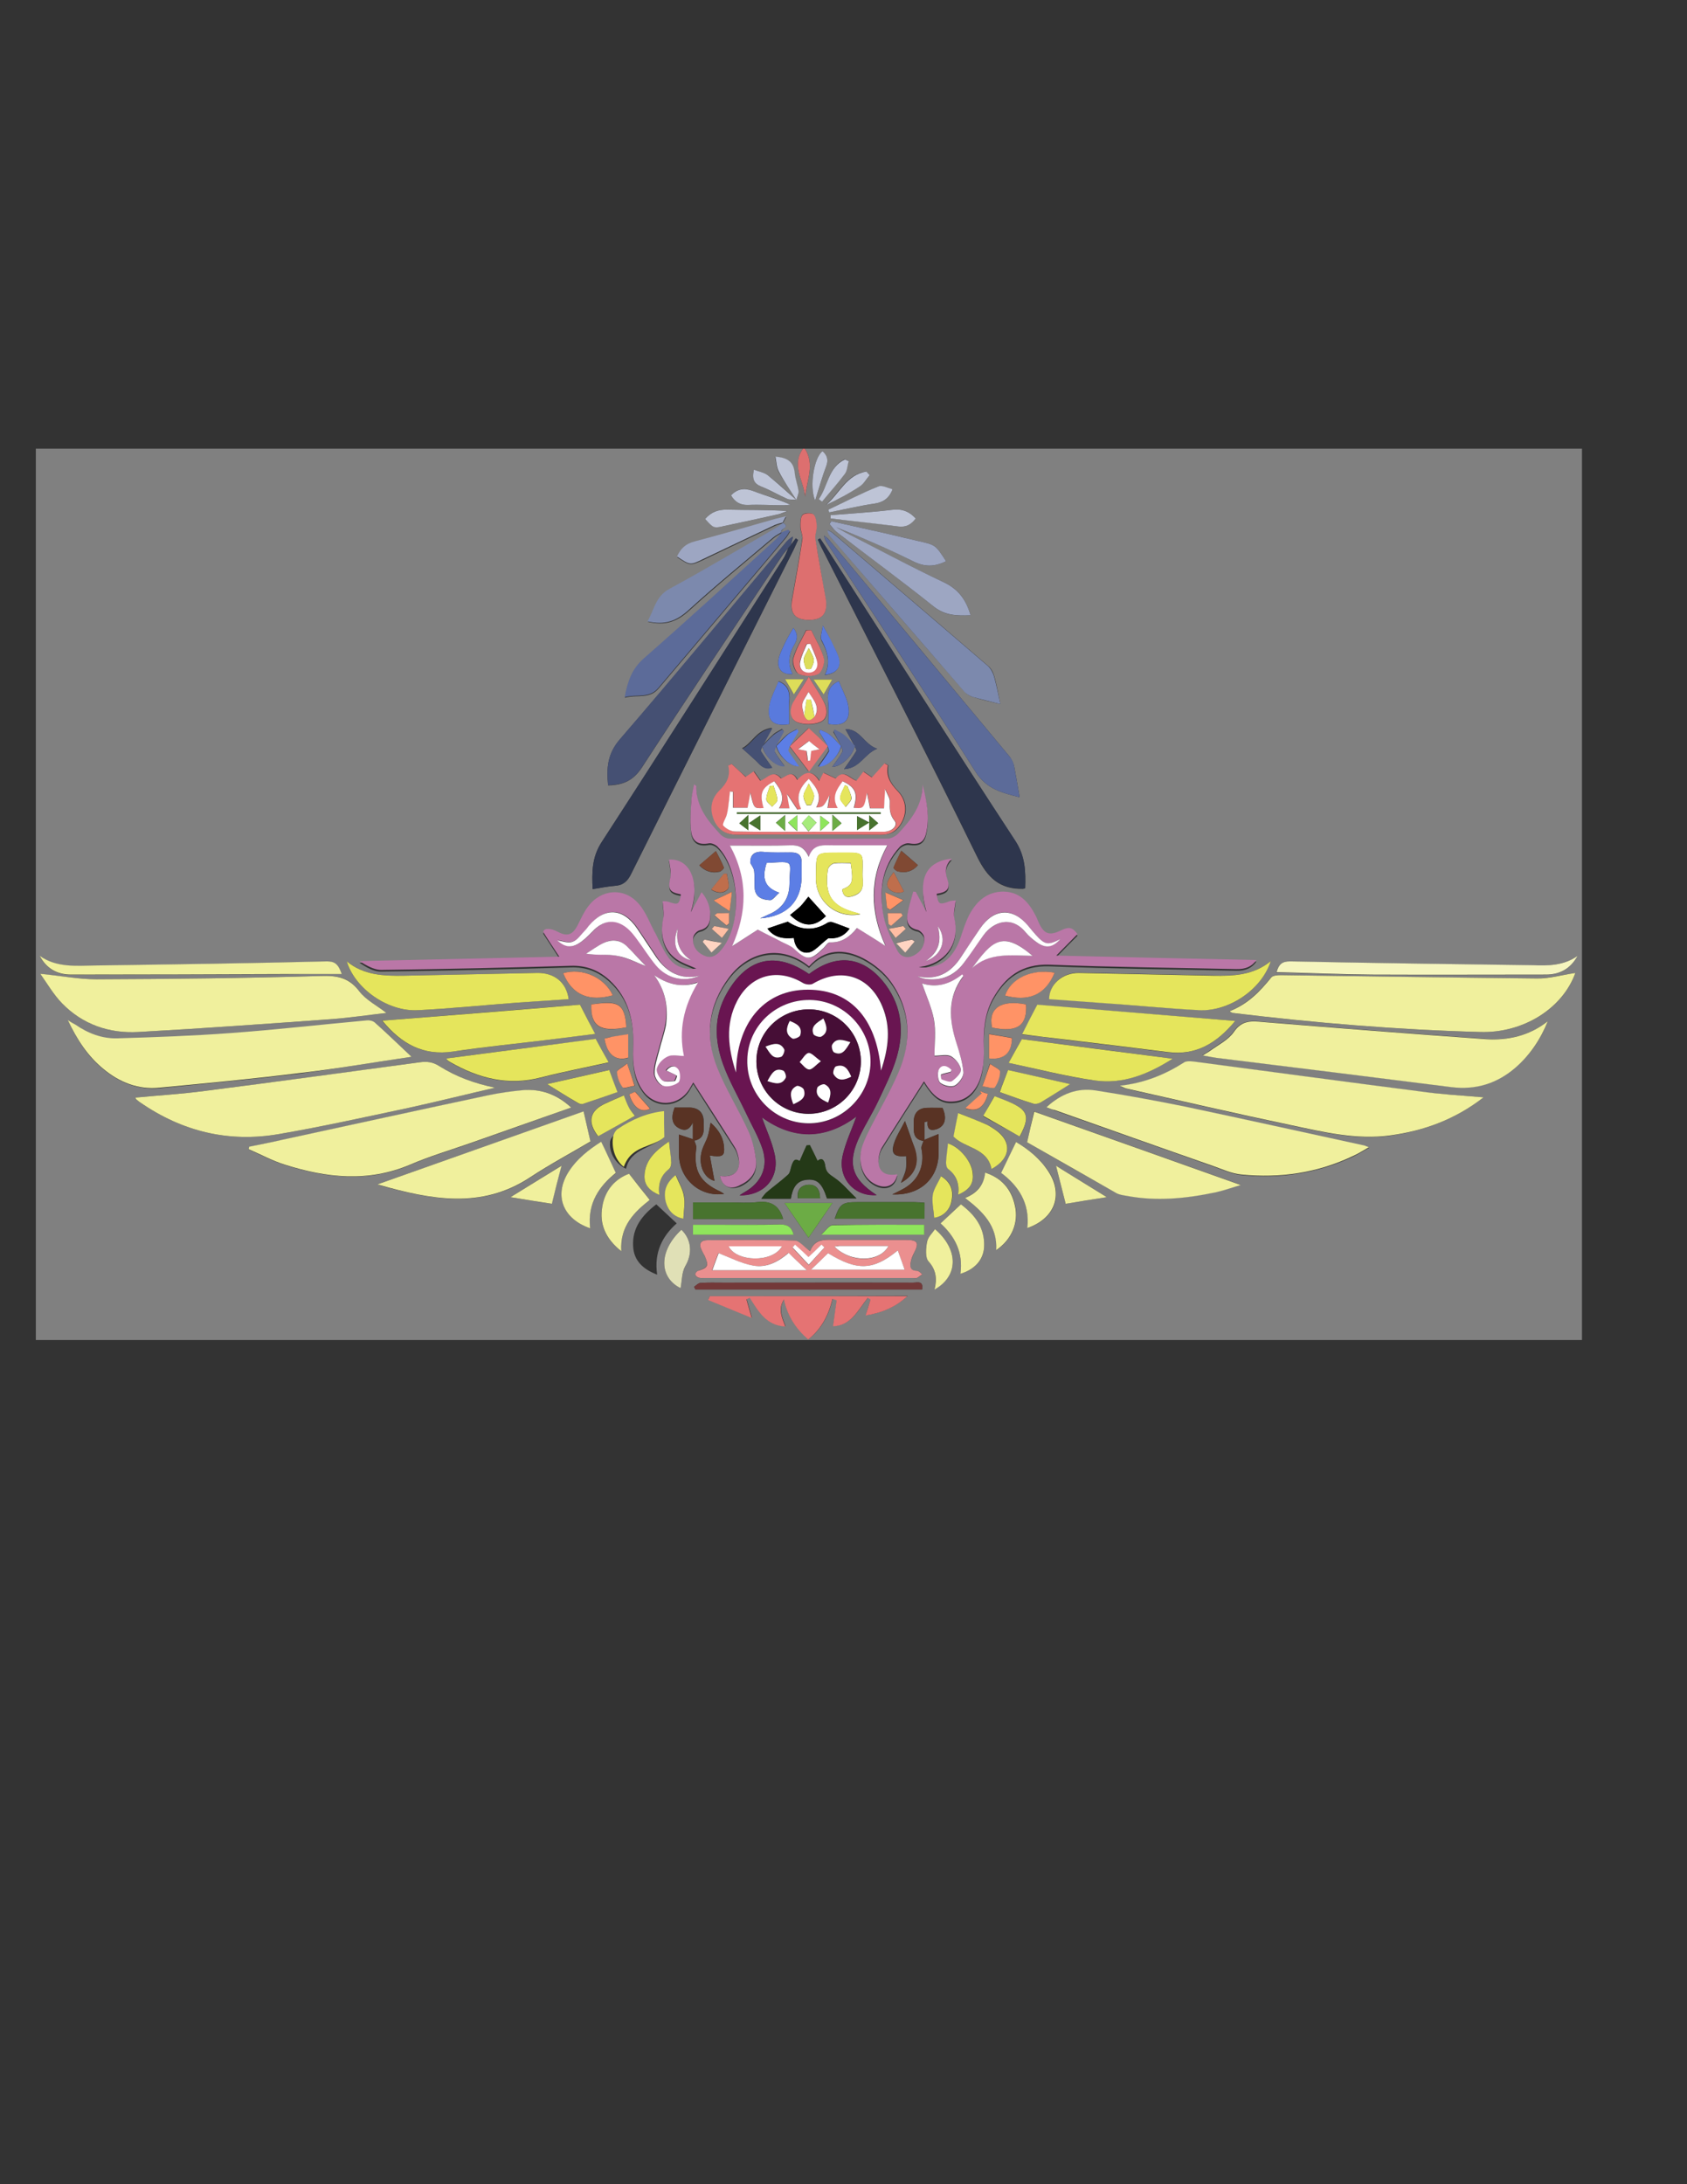 <?xml version="1.0" encoding="UTF-8"?>
<svg data-bbox="13 162.7 560.9 323.2" viewBox="0 0 612 792" xmlns="http://www.w3.org/2000/svg" data-type="ugc">
    <rect x="0" y="0" width="612" height="792" fill="#333333" stroke="none"/>
    <g>
        <path d="M292 162.7h281.9v323.2H13V162.7h278.3c-4.2 6 .2 11.6.8 17.4.5-5.8 3.6-11.6-.1-17.4zm13.2 107.9c-1.3-1.4-2.6-2.9-4.1-4.1-1-.8-2.4-1.3-3.6-1.9-.1.3-.2.5-.3.8 1.1 1.8 2.1 3.6 3.2 5.3-2.3-2.2-4.6-4.3-7.1-6.7-2.6 2.4-4.8 4.6-7 6.7 1.1-1.8 2.1-3.7 3.2-5.5-.2-.3-.3-.5-.5-.8-1.2.7-2.5 1.2-3.6 2.1-1.4 1.2-2.7 2.7-4 4.1 1-1.8 2-3.6 2.9-5.5-.2-.3-.4-.5-.6-.8-1.1.7-2.4 1.2-3.3 2.1-1.4 1.3-2.7 2.7-4 4.1 1.1-2 2.2-4 3.6-6.6-5.5.7-7.1 5.5-10.8 7.4 1.9 1.7 3.5 3.1 5 4.5 1.5 1.5 2.8 3.4 5.8 2.4-1.5-2.2-2.9-4-4.1-6-.2-.4.4-1.2.6-1.8.7 3.7 5 7.7 8.1 7.3-1.3-1.8-2.6-3.4-3.6-5.2-.3-.4.3-1.4.5-2.1.9 3.7 5.1 7.6 8.2 7.4-1.4-1.9-2.7-3.6-3.8-5.5-.2-.4.3-1.2.4-1.8 2.1 2.8 4.2 5.5 7 9.2 2.8-3.8 4.8-6.5 6.8-9.2.2.6.6 1.5.4 1.9-1.1 1.8-2.5 3.6-3.8 5.5 3.4.3 7.6-3.7 8.5-7.3.1.6.7 1.5.4 2-1 1.8-2.3 3.5-3.7 5.5 3.4-.1 7.4-4.1 8.2-7.5.2.6.8 1.5.5 1.8-1.2 2-2.6 3.9-4.4 6.5 5.9-.4 7.2-5.5 12-7.4-4.9-1.7-6.1-7.2-11.5-7.1 1.3 2.4 2.4 4.4 3.5 6.4-1.3-1.4-2.5-2.9-4-4.1-1-.9-2.3-1.4-3.5-2-.1.3-.3.5-.4.8 1 1.6 1.9 3.3 2.9 5.1zm-16.4-89.4c.3-1 .9-2 .8-2.9-.3-2.3-1.2-4.5-1.4-6.8-.4-3.8-2.3-5.6-7-5.8.4 1.9.4 3.8 1.2 5.3 2 3.5 4.3 6.8 6.4 10.2-3.4-3-6.7-6.1-10.3-8.9-1.3-1-3.2-1.3-5-2-.8 3.5.1 5.1 2.6 6.1 3.2 1.3 6.3 3.1 9.5 4.5 1 .4 2.2.3 3.2.3zm46.6 232.1v-6.4c.4-.1.7-.2 1.1-.3-.3 3.1 1.2 3.5 3.4 2.8 3-1.1 3.7-4 2-7.7h-5.6c-3 .1-4.9 1.9-4.8 5.2.1 2.6-.8 6.2 3.5 6.8-.3 1-.9 2-.7 2.9 1.3 6.4-1.2 11.8-7.2 14.8-.9.5-1.9 1-3.4 1.7 10.2.5 17-6 16.8-15.5v-6.4c-1.8.7-3.5 1.4-5.1 2.1zm-83.5.3c4.1-.8 3.3-4.2 3.4-6.9 0-3.3-1.9-5-5-5.1h-5.5c-1.5 3.6-1 6.2 1.6 7.5 2.4 1.3 3.8.3 5-2.1v6.1c-1.8-.6-3.5-1.2-5.1-1.7v7.4c.2 8.8 7.7 15.4 16.4 14.1-.5-.3-.9-.6-1.3-.8-7.6-3.4-9.9-7.7-8.8-15.9.1-.8-.4-1.7-.7-2.6zm32.2-224c.3-.6.6-1.2 1.1-2.1-1.5.3-2.6.6-3.7.9-9.8 2.7-19.5 5.6-29.3 8.2-3.3.8-5.2 2.6-6.5 5.5 4.7 3.1 4.7 3.1 9.5.9 8.6-4.1 17.2-8.2 25.9-12.3 1-.5 2.1-.7 3.2-1-.8.6-1.6 1.3-2.4 1.8-12.9 7.5-25.7 15.1-38.8 22.2-5.1 2.8-5.6 7.7-8 11.8 6.2 1.5 10.5-.1 14.8-4 10-9.1 20.5-17.7 30.8-26.4.9-.8 2.1-1.3 3.1-2-.7.9-1.4 1.8-2.2 2.6-15.9 14.4-31.7 29-47.9 43.2-4.4 3.8-5.9 8.4-7 14.1 4.3-1.2 8.9.6 12.2-3.3l46.2-54.6c.6-.7 1-1.5 1.5-2.3-.2-.2-.4-.3-.6-.5l-2.4.9c-.8-1.5 3.3-2 .5-3.6zm2.8 8c.3-1 .5-2 .8-3-1.3.7-2.2 1.6-3 2.6-19.9 23.7-39.6 47.6-59.8 70.9-4.6 5.3-4.9 10.5-4.3 16.7 5.2-.1 9-1.6 12.2-6.4 16.7-25.7 33.8-51.2 50.8-76.7.7-1.1 1.6-2 2.4-3-.6 1.4-1.1 2.8-1.9 4-21.9 34.2-43.6 68.6-65.8 102.6-3.6 5.5-3.6 11-3.3 17.1 2.8-.5 5.4-1 8.1-1.2 3-.2 4.6-1.7 5.9-4.4 19.6-39.3 39.3-78.4 59-117.7l1.5-3.3c-.3-.2-.5-.4-.8-.6l-1.8 2.4zm-25.7 228.8c.8 3.8 3.8 5.4 7.5 3.8 3.5-1.6 5.8-4.4 5.6-8.2-.2-3.7-1.1-7.6-2.7-11-3.6-7.9-8.2-15.2-11.4-23.2-4.6-11.5-3.3-22.8 4.3-32.8 7.6-10.1 19.7-11.7 29-4 5.7-6.4 12.8-6.5 19.7-2.9 3.8 2 7.5 5 10 8.5 7.3 10.3 7.6 21.7 2.7 33-3.1 7.2-7.1 13.9-10.6 20.9-1.1 2.2-2.2 4.4-2.8 6.8-1.3 5.6.8 10.6 5 12.7 3.9 2 7.4.4 8-3.6-4.9.8-7.4-1.5-6.7-6.2.2-1.2.5-2.6 1.2-3.6 5-8 10.1-15.9 15.2-23.9 3.7 6 6.7 7.9 11.6 7.2 4.7-.7 8.3-4.6 9.5-10.9.5-2.8.6-5.8.6-8.7-.1-6 .3-12 3.2-17.4 4.4-8.1 10.6-12.9 20.8-12.5 22.5.9 45.1 1.1 67.6 1.6 3.6.1 5.8-1.2 7.3-3.3-23.7-.5-47.7-1.1-72.6-1.6 2.9-3 5.3-5.4 7.7-7.8-2-2.6-3.1-2.8-6.3-1.2-3.8 1.9-5.7 1.2-7.6-2.6-.5-.9-.8-1.9-1.3-2.9-2.5-4.8-5.7-8.6-11.7-8.7-5.8-.1-9.6 3.3-12.2 8.1-1.5 2.7-2.4 5.8-3.4 8.8-2.7 7.7-7.7 11.4-15.1 10.5 1.2-.2 1.7-.3 2.2-.4 8.5-2 12.6-9 10.7-17.5-.4-1.9.3-4.1.5-6.3-.5.1-1.5 0-2.5.4-3.3 1.3-3.9.9-4.4-2.8 3.9-.6 5-1.8 3.9-5.2-1-2.9-.8-5.2 1.6-7.6-9.6 1.2-12.3 7.5-9.2 19.4-1.3-2.4-2.6-4.9-3.9-7.3-.3 0-.6-.1-.9-.1-.8 3-1.8 5.9-2.2 8.9-.3 2.5.8 4.4 3.8 5 .9.2 2.1 1.5 2.3 2.4.5 2.9-.8 5.2-3.4 6.7-2.7 1.5-5.1.7-6.3-1.7-2-3.9-4.1-7.9-4.9-12.2-1.8-9.1-.9-18 5.8-25.3.8-.8 2.3-1.5 3.4-1.3 3.3.5 5.3-.2 6.1-3.4 1.5-6 .3-12-1.2-17.9 0 7.5-4.2 12.8-8.9 17.8-.9 1-2.5 1.8-3.8 1.8-19 .1-38.1.1-57.2 0-1.2 0-2.7-.8-3.5-1.6-4.6-4.9-8.8-10.1-8.7-17.4 0-.2-.5-.4-.8-.7-.4 2.1-.9 4-1 6-.2 3.6-.4 7.3-.1 10.8.4 4 2.7 5.3 6.5 4.6 1-.2 2.4.5 3.1 1.2 8.4 8.4 9 28.5 1.3 37.5-1.7 2-3.6 3.4-6.4 1.9-2.7-1.4-4.1-3.6-3.7-6.5.1-1 1.4-2.4 2.4-2.6 2.5-.6 3.5-2.1 3.7-4.4.3-3.6-.9-6.7-3.1-9.4-1.4 2.5-2.7 4.9-3.9 7.3 3.5-11.2-.3-19.6-7.9-19.1.2 2.1.9 4.3.5 6.4-.9 4.3-.4 5.4 3.8 6.2-.6 3.8-1 4-4.5 2.7-1-.3-2.1-.2-2.1-.2.1 2.4.6 4.5.2 6.3-1.3 5.9.2 11.5 4.8 14.7 2.2 1.5 4.8 2.3 7.2 3.4-4.1.6-7.7-.6-10.1-4-1.9-2.6-3.1-5.7-4.6-8.5-2-3.8-3.5-8-6.3-11.1-5.3-6-13.7-5.2-18.4 1.3-1.5 2.1-2.5 4.5-3.7 6.7-1.8 3.4-3.8 4.1-7.1 2.3-3-1.6-5.3-1.2-5.3.1 1.9 2.9 3.7 5.7 5.8 8.9-24.3.5-48.4 1.1-72.5 1.6 2.4 1.6 5.2 3.3 7.9 3.2 22.9-.3 45.8-.8 68.7-1.5 5.6-.2 10 1.5 14 5.1 7.4 6.7 9.2 15.4 8.7 24.9-.2 5.5.2 10.8 3.6 15.4 4.4 6 12.9 5.6 16.8-.7.5-.8.9-1.6 1.4-2.4 5 7.9 10 15.6 15 23.4.6.9.9 1.9 1.2 2.9 1.5 4.8-1.1 7.7-6.5 7zM14.6 353.1c2.5 3.5 4.8 7.5 7.9 10.7 7.5 7.7 17.1 11 27.7 10.4 23.5-1.3 47.1-3 70.6-4.7 6.5-.5 13-1.5 19.4-2.2-3.5-2.7-7.5-4.6-9.9-7.9-3.8-5.1-8-5.7-14-5.5-27.1.8-54.2 1.1-81.3 1.2-6.5 0-13.1-1.2-20.4-2zm556.9-.3c-4.7.7-9.4 2-14.1 2-30.9-.2-61.9-.8-92.8-1.2-1.2 0-2.9.1-3.5.8-4.1 5.1-8.6 9.7-15.2 12.3.9.4 1 .5 1.2.6 29.8 3.6 59.7 6.1 89.7 6.9 15.7.5 30-8.3 34.7-21.4zm-10 17.5c-6.7 5.3-14.4 7-22.5 6.4-26.9-1.9-53.8-4-80.7-6.2-4.3-.4-7.8-.8-10.8 3.6-2 2.9-5.7 4.7-8.7 6.9-.7.5-1.4.9-2.6 1.6 2.1.4 3.6.8 5.1.9 28.4 3.5 56.7 7 85.1 10.6 8.9 1.1 16.6-1.3 23.3-7.1 5.4-4.4 9.2-10.1 11.8-16.7zm-412.2 12.9c-4.5-4.2-8.7-8.2-13.1-12.1-.7-.6-2-.9-3-.9-16.5 1.5-33 3.4-49.5 4.6-13.6 1-27.3 1.5-40.9 1.9-5.6.2-10.8-1.8-15.4-5-.7-.5-1.4-.9-2.7-1.6 3.4 7.2 7.2 13.1 12.9 17.7 5.9 4.9 12.7 7.5 20.4 6.8 17-1.7 33.9-3.3 50.8-5.3 13.7-1.9 27.4-4.2 40.5-6.1zm30.3 11.2c-7.3-1.5-14-3.9-20.2-7.8-2.3-1.5-4.5-1.8-7.2-1.4-26 3.6-52 7.1-78.1 10.4-8.3 1.1-16.6 1.6-25 2.4.1.3.1.5.3.6.4.4.9.8 1.4 1.1 15.3 10.6 32.2 14.7 50.5 11.5 15.7-2.7 31.4-6.2 47-9.5 10.5-2.3 20.9-4.9 31.3-7.3zm358.6 3.5c-8.3-.7-15.9-1.1-23.4-2.1-27.3-3.5-54.6-7.2-81.9-10.8-1.1-.1-2.5-.2-3.3.3-6.9 4.4-14.3 7.5-23.4 8.5 1.4.6 1.9.9 2.4 1 19.9 4.5 39.8 9.1 59.8 13.3 11.8 2.5 23.7 5.4 36 3.7 12.3-1.8 23.5-5.9 33.8-13.9zm-331 3.7c-5.3-5-11-6.8-17.5-6.2-4.3.4-8.6 1-12.8 1.9-25 5.3-50 10.8-75 16.2-3.8.8-7.7 1.6-11.5 2.4-.1.3-.1.6-.2.9 4.3 1.9 8.6 4.2 13.1 5.6 15.1 4.8 30.3 6.5 45.5 0 7.2-3.1 14.7-5.3 22.1-7.9 11.9-4.2 23.8-8.4 36.3-12.9zm172.4-.1c1.3.5 2.2.9 3.1 1.2 19.2 6.8 38.3 13.5 57.5 20.3 3.4 1.2 6.8 2.8 10.3 3.1 14.1 1.4 27.7-.7 40.6-6.8 1.8-.9 3.5-2 5.6-3.1-.9-.4-1.2-.5-1.5-.6-21.7-4.7-43.3-9.6-65-14.1-10.8-2.3-21.8-4.3-32.7-5.9-6.7-1.1-12.6 1-17.9 5.9zm-86.1-48.3c-12.1-8.4-22.5-5.9-29.8 6.9-4.8 8.4-4.5 17.1-1.4 25.7 2.2 6.1 5.5 11.8 8.3 17.7 2 4.3 4.5 8.5 6 13 2.2 6.6-.4 12.3-6.4 15.7-.5.3-1 .6-1.9 1.2 9.1.1 14.7-6.4 12.7-15-1-4.6-3.1-8.9-4.6-13.3 11.5 8.3 23.1 8.1 34.3-.3-1.7 4.7-3.9 9.3-5 14.1-1.9 8.2 4.2 15 12.3 14.4-9.3-6-10.8-11.7-5.9-21.8 2-4.1 4.4-8 6.4-12.1 2.5-5.3 5.1-10.5 6.8-16.1 2.7-9.1 2-18-3.9-26.1-7.6-10.3-17.6-11.9-27.9-4zm4-158c-.3.2-.5.3-.8.5.5 1.1 1 2.3 1.6 3.4 18.8 37.2 37.9 74.2 56.2 111.6 3.7 7.6 8.2 11.8 16.6 11.6.2 0 .4-.1.8-.2.2-6 .1-11.5-3.6-17.2-23.1-35.4-45.8-71-68.7-106.5-.7-1.1-1.4-2.1-2.1-3.2zm75.1 219c10.3 5.9 21.2 12.1 32.2 18.3 1.1.6 2.4.8 3.7 1 11 2.1 21.8 1 32.6-1.3 3.1-.7 6.1-1.7 8.9-2.6-25.2-9-50.2-17.8-74.9-26.6-.8 3.7-1.6 7.1-2.5 11.2zm-235.5 15.2c-.1-.1.2.3.6.4 18.5 5.1 36.9 8.9 54.6-2.8 7.3-4.8 15-8.9 21.9-13-.9-4-1.7-7.4-2.5-10.9-24.8 8.7-49.8 17.6-74.6 26.3zm232.8-140.3c-.7-4-1.3-7.7-2-11.3-.3-1.2-.9-2.4-1.6-3.4-21.8-26.2-43.6-52.4-65.5-78.6-.5-.6-1.2-1.1-1.8-1.6.1 1.2.5 2 1 2.7 18 27.6 36.2 55 53.8 82.8 4 6.4 9.5 7.7 16.1 9.4zm78.2 81.1c-24.5-2-48.4-3.9-71.8-5.8-1.9 3.8-3.6 7.1-5.5 10.7 5 .6 10.2 1.2 15.4 1.9 12.5 1.5 25 3 37.5 4.6 10.5 1.2 17.9-3.6 24.4-11.4zm-237.7-5.9c-23.5 1.9-47.4 3.9-71.8 5.8 6.9 8.4 14.8 12.8 25.6 11.2 11.3-1.6 22.7-2.8 34-4.2 5.9-.7 11.9-1.5 17.6-2.2-1.8-3.5-3.5-6.8-5.4-10.6zm-84.6-15.7c3 9.9 14.9 18.3 25.8 17.7 11.9-.6 23.8-1.8 35.6-2.7 6.4-.5 12.7-.9 19.1-1.3-.8-6-5.1-9.6-11.4-9.5-16.1.3-32.2.7-48.4 1-7.2.1-14.4-.1-20.7-5.2zm335.2-.1c-6.3 5.2-13.5 5.4-20.7 5.2-16.2-.3-32.5-.7-48.7-1-6.2-.1-10.9 4.2-10.9 9.5 6.4.5 12.8.9 19.2 1.4 11.8.9 23.5 2.1 35.3 2.6 10.8.7 22.5-7.5 25.8-17.7zM265.4 277c-.3.2-.7.4-1 .6.9 3.8-.7 6.5-3.2 9-3.1 3.1-3.8 6.9-1.9 11 1.7 3.8 4.7 5.2 9 5.1 17.1-.2 34.3-.1 51.5 0 3 0 5.2-1 6.8-3.4 2.8-4 2.7-8.9-.8-12.5-2.6-2.6-4.2-5.4-3.5-9.3-.4-.2-.8-.5-1.2-.7-1.5 1.7-3 3.3-4.6 5.1-.6-.4-1.8-1.2-3.1-2.1-1 1.3-1.8 2.4-2.5 3.3-2.6-.8-4.6-4.4-7.5-.8-1.4-.6-2.6-1.2-4.5-2.1-.4.8-.9 1.7-1.5 3-2.8-4.4-5.4-3.2-8-.4-1.9-3.9-3.9-1.2-5.9-.5-2.9-3.6-5.1.1-7.5.8-.8-1.2-1.6-2.2-2.4-3.4-1.4 1-2.6 1.8-2.9 2-2-1.6-3.6-3.1-5.3-4.7zm28.5 176.7c-2.3-1.6-3.9-3.8-5.7-3.9-10.5-.3-21-.2-31.5-.1-2.6 0-3.3 1.4-2.1 3.7.3.6.7 1.2 1 1.9 1.6 3.5 1.2 4.3-2.3 5.5-.5.2-1.1.9-1.1 1.3.1.5.7 1.1 1.3 1.2.8.2 1.6.1 2.4.1h75c.6 0 1.2.2 1.7 0 .7-.3 1.4-.8 2-1.3-.6-.5-1.3-1.3-1.9-1.3-2.5.1-2.7-1.3-2.3-3.2.2-1.1.7-2.2 1.2-3.3 1.9-3.7 1.3-4.7-3-4.7h-24.9c-3.9 0-8.1-.9-9.8 4.1zm69-198.4c-.8-3.8-1.3-7-2.2-10.1-.4-1.4-1.1-2.8-2.2-3.7-18.8-16.2-37.6-32.2-56.4-48.3-.5-.4-1.2-.7-1.8-1 .1 1.1.4 1.8.9 2.3 16.2 18.8 32.3 37.5 48.6 56.2.8.9 2 1.7 3.1 2 3 1 6.2 1.7 10 2.6zm-19.7-51.8c-3.8-5.9-3.8-5.9-10-7.3-3.5-.8-7-1.7-10.6-2.5-7-1.6-14-3.1-21-4.7-.2.3-.5.6-.7 1 .8 1 1.6 2.1 2.6 2.9 11.8 9 23.7 17.8 35.3 27.1 4.2 3.4 8.5 3.3 13.3 3.1-1.6-5.6-4.3-9.5-9.8-12-12.2-5.7-24-12-35.9-18.2-1-.5-2-1.1-3-1.7 9.4 3.8 18.8 7.7 27.8 12.3 4.1 2.1 7.8 2.1 12 0zM162 383.8c.1.4.1.5.2.6.4.3.7.6 1.1.8 10.3 5.9 21 8.7 32.9 5.6 8.2-2.1 16.5-3.7 24.6-5.5-1.7-3.1-3.2-5.7-4.7-8.5-17.9 2.3-35.9 4.6-54.1 7zm203.9 1.6c10.4 2.2 20.8 5 31.4 6.4 10 1.4 19.1-2.3 28.1-7.9-18.8-2.5-36.9-4.8-54.7-7.1-1.6 2.8-3 5.4-4.8 8.6zM257.5 470c-.2.4-.3.8-.5 1.3 5.1 2.1 10.2 4.2 15.8 6.5-.8-2.9-1.4-4.8-1.9-6.7l1.2-.6c3.1 4.9 5.9 10.1 12.9 10.4-1.3-3.4-2.7-6.4-.5-9.8 1.1 6.1 4.4 10.7 8.8 14.5 4.9-3.8 7.4-8.9 8.8-14.7.5.2 1 .3 1.5.5-.4 3.1-.9 6.3-1.3 9.4 6.6-.2 9.1-5.9 12.6-10.3.3.2.7.4 1 .6-.6 1.9-1.2 3.7-1.8 5.8 5.7-.8 10.8-3 15.2-7-24 .1-47.9.1-71.8.1zm314.8-123.4c-4.9 3.5-10.5 3.6-16.1 3.5-29.4-.4-58.8-.9-88.3-1.4-3-.1-4.1 1.1-4.9 3.9 11.8.3 23.2.8 34.6.9 21 .1 42 0 63.1 0 5.2-.1 9.1-2.2 11.6-6.9zM124 353.2c-1.3-3.6-2.7-4.6-5.4-4.5-28.1.6-56.3 1.1-84.4 1.5-6.8.1-13.7.8-19.8-3.5 2.6 4.6 6.4 6.8 11.4 6.8 25.8-.1 51.6-.2 77.4-.2 6.8-.1 13.5-.1 20.8-.1zm90.1 92.2c-1.2-9.2 3.4-15.4 9.3-20-1.9-4-3.6-7.5-5.3-11.3-4.4 2.8-8.9 6.2-12 11.2-5.1 8.2-1.9 16.6 8 20.1zm154.5-31.3c-1.7 3.7-3.4 7.3-5.3 11.2 6.1 4.6 10.4 11 9.5 20 10-3.5 13.1-12.1 7.7-20.4-3.2-4.8-7.5-8.2-11.9-10.8zm-75.1-189.3c4.9 0 6.8-2.5 6-7.5-1.3-7.3-2.6-14.7-3.8-22-.2-1.5.6-3.1.5-4.6-.1-1.5-.3-3.4-1.2-4.2-.8-.7-3.3-.6-3.9.2-.8.9-.8 2.8-.8 4.3s1 3.1.7 4.5c-1.1 7.3-2.4 14.5-3.7 21.7-.9 5.2 1.1 7.6 6.2 7.6zm-68.1 228.9c-.6-9.3 5-14.4 10.3-18.6-2.6-3.3-4.9-6.3-7.5-9.5-5 1.9-8.6 5.9-9.7 11.9-1.1 6.3 1 11.6 6.9 16.2zm124.7-19.3c6.4 4.9 11.8 10.1 11.4 18.9 5.6-3.8 8.1-9.9 6.8-16.1-1.3-5.9-4.7-9.9-10.8-12-.6 4.6-3.2 7.4-7.4 9.2zm-60-13.4c-1.5-.9-2.1-.6-2.9 1.6-.4 1.1-.5 2.6-1.3 3.4-2.5 2.3-5.3 4.3-7.9 6.5-.6.5-1.1 1.3-1.8 2.2h10.7c.6-3.7 1.9-6.7 6.2-6.9 3.5-.2 5.2 1.5 6.9 6.8h10.7c-2.9-2.8-5.1-5.5-7.9-7.4-1.7-1.2-3.1-1.9-3.4-4.2-.2-1.4-.9-3.7-2.8-2-.9-1.8-1.9-3.8-2.8-5.7-.4 0-.8.1-1.2.1-.8 1.7-1.6 3.7-2.5 5.6zm44.4 46.6c.6-3.4-1.8-2.5-3.3-2.5-22.9-.1-45.8 0-68.7 0-2.8 0-5.6-.1-8.4.1-.8.1-1.6.9-2.3 1.4.2.3.3.7.5 1h82.2zm-96.1-5.4c-1.2-8.2 2-14.1 7.1-18.6-2.6-2.4-4.9-4.6-7.4-6.9-5 3.8-8.9 8.5-8.4 15.4.3 5 3.5 8.1 8.7 10.1zm110-.3c5.2-1.6 8.4-5 8.6-9.6.4-7-3.4-11.7-8.4-15.6-2.6 2.4-4.9 4.6-7.4 6.9 5.1 4.5 8.3 10.4 7.2 18.3zm11.3-38c7.2-3.9 7.6-10.4.9-14.6-1-.6-2-1.3-3-1.7-3.4-1.4-6.9-2.8-9.9-4-.7 3.3-1.2 5.9-1.7 8.5 3.8 4.3 12.2 4 13.7 11.8zm-120.4-20.1c-6.2 1.3-11.8 4.3-16.9 8.2-.6.5-1.1 1.5-1.1 2.3-.3 4 2.2 7.8 5.8 9.5 1.7-7.5 9.9-7.5 13.8-11.6-.6-2.9-1.1-5.4-1.6-8.4zm96.1 32.3c-1.2-.1-2.4-.2-3.6-.2h-21c-5.3 0-6.2.7-8 6h32.5c.1-1.9.1-3.6.1-5.8zm-51.3 5.9c-1.5-5.1-4.6-6.6-9.4-6.1-3.3.4-6.7.1-10.1.1h-13.2v6h32.7zm81.6-54c-1.1 2.9-2.1 5.4-3.1 8 3.9 1.4 8.1 2.9 12.2 4.2.7.2 1.8 0 2.5-.4 3.7-2.2 7.3-4.5 10.8-6.7-7-1.6-14.8-3.3-22.4-5.1zm-167.2 5.1c3.5 2.2 7.1 4.5 10.7 6.6.6.4 1.5.8 2.1.6 4.4-1.4 8.7-2.9 12.6-4.3-1.1-2.8-2-5.3-3-8-7.4 1.7-15.2 3.5-22.4 5.1zm89.4 54.6c-.7-2.7-2.1-3.7-4.8-3.7-8 .1-16.1.1-24.1.1h-7.6v3.6h36.5zm47.4-3.6c-11.2 0-22.3-.1-33.3.1-1.2 0-2.3 1.9-4.1 3.4h37.4v-3.5zm25.4-46.5c-1.4 2.5-2.7 4.7-4 7.2 4.4 2.4 8.8 4.9 13.3 7.3 4.7-9 2.2-10.5-9.3-14.5zm-130.4 7c-.9-1.2-1.8-2.2-2.4-3.3-.7-1.2-1.1-2.5-1.7-4.1-2.3 1-4.6 2-6.8 3-5.5 2.6-6.5 6.7-2.5 11.8 4.4-2.4 8.9-4.9 13.4-7.4zm16.6 62.5c.5-2.6.4-5.7 1.7-8 2.6-4.5 2.4-9.5-1.4-13.2-8.3 7.7-8.2 17.3-.3 21.2zm92.3-21.4c-1 1.6-2.6 3-2.9 4.6-.4 2.3-.7 5.5.5 6.9 2.8 3.2 3.1 6.4 2.2 10.3 8.8-4.8 8.8-14.4.2-21.8zm-37.9-258.9v1.2c8.2.9 16.4 1.7 24.5 2.9 3 .4 4.7-.8 6.4-2.9-2.5-2.8-5.3-3.6-8.9-3.1-7.3.9-14.7 1.3-22 1.9zm-45.5 1.4c3.1 3.3 3.1 3.3 7.2 2.5 6.6-1.4 13.2-2.8 19.8-4.3 1-.2 1.9-.7 2.9-1.1-7.5-.5-14.8-.3-22-.5-3.3 0-5.8.8-7.9 3.4zm46.2 248h-17.4c3 4.4 5.7 8.3 8.7 12.6 3.1-4.4 5.7-8.2 8.7-12.6zm-79.7-75.3c-3-6.5-11-10.1-18-8 3.4 8.2 9.7 10.3 18 8zm160.3-8.2c-8.4-1.4-15.8 2.1-18 8.3 8.1 2.2 14.4.1 18-8.3zm-197.4 81.4c5.4.9 10.4 1.7 14.9 2.4 1.2-4.5 2.4-9.3 3.5-13.8-5.9 3.7-12.1 7.5-18.4 11.4zm197.9-11.4c1.2 4.7 2.4 9.5 3.5 13.8 4.7-.8 9.7-1.6 14.9-2.4-5.5-3.4-10.8-6.7-16.2-10-.8-.5-1.7-1.1-2.2-1.4zm-89.7-177.3c-2.3 3.9-4.2 6.6-5.7 9.6-1.3 2.7-1.1 5.9 1.7 7 2.4.9 5.8.9 8.2-.1 2.8-1.2 2.8-4.4 1.5-7-1.6-3-3.4-5.6-5.7-9.5zm-50.7 168.5c-4.8 3.3-8.7 6.7-8.9 12.5-.1 3.4 2.1 5.5 5.4 6.9-.5-3.9.4-7.1 3.5-9.4.6-.4.8-1.6.8-2.4-.2-2.3-.5-4.6-.8-7.6zm104.9 19.3c4.1-1.8 5.6-4 5.4-7.4-.3-4.4-4.7-9.8-9-11.2-.2 2.3-.6 4.6-.7 6.9 0 .8.2 2 .8 2.4 3 2.4 4 5.5 3.5 9.3zm-120.4-60.7c-.5-9.4-3.6-9.6-12.7-8.3-.3 8 3.2 10.3 12.7 8.3zm145-8.3c-9.1-1.8-13.8 1.4-12.3 8.4 9.6 2 12.8-1.1 12.3-8.4zm-77.9-135.7h-1.9c-1.6 3.4-3.7 6.6-4.7 10.2-.5 1.7.6 5 2 5.6 2 1 5.1 1 7.1 0 1.3-.6 2.5-3.9 2-5.6-.8-3.5-2.9-6.8-4.5-10.2zM257.5 419c4.2.6 5.2.2 5.2-2.1 0-4-1.8-7.1-4.9-9.8-.4 2-.6 3.6-1.1 5.1-.5 1.7-1.5 3.2-2 4.8-1.6 5.2.6 10.2 4.5 11.2-.5-2.8-1.1-5.8-1.7-9.2zm70.8-12.5c-1.5 3-3.2 5.5-4 8.1-1.2 3.8.1 5 4.4 4.6 0 1.6.2 3.2-.1 4.8-.3 1.6-1.1 3.1-1.8 4.9 5.5-3.1 6.9-7.6 4.7-13.3-.9-2.7-1.8-5.4-3.2-9.1zm-42-143.9c0-3-.2-5.7.1-8.4.3-3.4-.5-5.9-3.9-7.2-1.1 2.7-2.5 5.2-3.1 7.8-1.6 6.3.9 8.8 6.9 7.8zm18-15.6c-3.4 1.5-4.2 3.9-3.9 7.1.2 2.8.1 5.6.1 8.4 6 1.1 8.5-1.4 7-7.6-.7-2.6-2.1-5.1-3.2-7.9zm19.5-69.6c-1.9-.4-3.9-1.5-5.2-1-6.1 2.6-12.1 5.6-18.1 8.4.1.3.2.6.3 1 5.5-1.1 11-2.4 16.5-3.2 3.2-.5 5.2-1.8 6.5-5.2zm-75.9 264.5c.1-2.9.7-5.6.3-8.2-.4-2.5-1.9-4.9-3-7.6-3.5 2.8-4.5 5.9-3.6 9.6.8 3.3 3 5.5 6.3 6.2zm91-.3c3.2-.5 5.7-2.8 6.4-6.2.8-3.8-.4-6.8-3.8-8.9-1.1 2.2-2.7 4.4-3 6.7-.4 2.7.2 5.6.4 8.4zm-73.7-262c1.4 2.4 3.3 3.6 6.2 3.5 4.2-.2 8.4.1 12.6.1.9 0 1.8-.1 2.7-.2-4.5-2.2-9.2-3.3-13.6-5-3.2-1.3-5.6-.7-7.9 1.6zm-45.9 197c.9 5.8 4.1 8.3 8.6 7v-8.5c-2.1.3-3.9.6-5.7.9-.9 0-1.8.3-2.9.6zm139.5 7.2c5.3.6 8.3-2 8.3-7.5-2.6-.4-5.3-.9-8.3-1.4v8.9zm-60.3-157c-.3 2.4-1.1 4.3-.5 5.5 2.2 4 3.4 7.9 1.2 12.5 4-.5 5.8-2.5 5.1-5.8-.4-2.1-1.6-4-2.6-6-.8-1.8-1.7-3.5-3.2-6.2zm-10.7.9c-1.1 1.9-2.2 3.7-3.1 5.6-.9 2-2 4-2.3 6.1-.5 3.4 1.7 5.4 5.1 5-1.9-3.8-1.3-7.4.8-10.9 1.3-2.2.9-4.1-.5-5.8zm7.9-46.2c1.5-4.8 2.6-8.6 4-12.4.9-2.3.4-4-1.3-5.5-3 2.1-4.9 12.6-2.7 17.9zm19.8-9.2c-.4-.4-.8-.9-1.3-1.3-7.2 1-9.8 7.9-14.6 12.1 4.3-1.9 8.4-4.2 12.3-6.8 1.5-.9 2.5-2.6 3.6-4zM297 181c.4.3.8.6 1.1.8 2.8-3.3 5.7-6.6 8.3-10.1.9-1.2 1-3.1 1.4-4.6-.5-.2-.9-.4-1.4-.6-6 3-6 9.9-9.4 14.5zm36 132.7c-1.9-1.7-3.7-3.2-6-5.2-1 2.1-2 4.1-2.8 6.1-.1.3.9 1.3 1.6 1.4 2.9.7 5.4-.1 7.2-2.3zm-73.3-5.1c-2.4 2.1-4.1 3.6-6 5.2 2 2.1 4.5 3 7.4 2.3.6-.2 1.6-1.2 1.5-1.5-.8-2.1-1.9-4.1-2.9-6zm96.7 85.3c1.7.2 4 .9 4.4.3 1.1-1.6 1.9-3.7 1.9-5.7 0-.9-2.2-1.8-3.6-2.8-.9 2.9-1.7 5.1-2.7 8.2zm-128.9-8.3c-1.5 1.2-3.6 2.2-3.6 3.1 0 1.9.9 4.1 2.1 5.6.4.6 2.7-.3 4.3-.6-1-2.7-1.7-4.9-2.8-8.1zm70 48.9c0-3.3-1.4-5.1-4.4-4.9-2.6.2-4.1 1.9-3.7 4.9h8.1zm57.9-38.9c.2.3.5.7.7 1-2 1.8-4 3.6-5.9 5.3 4 1.5 6.7 0 8.2-5.1-1-.5-2-.8-3-1.2zm-127.1 1.2c1.4 5.2 4.7 6.9 7.6 5.2-1.6-1.8-3.4-3.8-5.4-6.1-.3.1-1.3.5-2.2.9zm99.6-73.6c-1.2-2.2-2.4-4.5-3.7-7-1.7 2.4-3.5 4.5-1.4 6.4 2 1.7 4.5 1.1 5.1.6zm-64.2-6.4c-.4 0-.7 0-1.1.1-1.5 1.9-3.1 3.8-4.6 5.7 1.6 1.1 4.2 1.8 6-.1.9-1.1-.1-3.8-.3-5.7zm58.1 12.5l1.2.6c1.4-1 2.9-2.1 4.8-3.5-2.6-1.1-4.2-1.8-6.5-2.8.1 2.2.3 3.9.5 5.7zm-57.1 1.1c.3-2.7.5-4.5.8-7-2.5 1.2-4.2 2-6.6 3.1 1.9 1.3 3.4 2.3 5.8 3.9zm34.1-78.6c1.1-2 2.1-3.7 3.1-5.4h-6.8c1.3 1.9 2.4 3.5 3.7 5.4zm-10.8 0c1.3-2 2.4-3.7 3.6-5.5h-6.8c1.1 1.9 2 3.6 3.2 5.5zm43.8 89.6c-.3-.3-.6-.5-1-.8-1.7.4-3.3.8-5.7 1.3 1.3 1.3 2.3 2.4 3.3 3.4 1.2-1.2 2.3-2.5 3.4-3.9zm-69.9.5c-2.9-.6-4.6-.9-6.3-1.2-.2.3-.4.5-.7.8 1.1 1.3 2.1 2.6 3.2 3.9 1.1-1 2.1-1.9 3.8-3.5zm-1.7-10.8c-.3.3-.7.6-1 .9 1.5 1.2 2.9 2.4 4.4 3.7.3-.3.6-.5.9-.8v-3.7c-1.6-.1-3-.1-4.3-.1zm61.8 0c.1 1.5.2 2.7.3 3.9.3.2.7.4 1 .7 1.4-1.2 2.8-2.5 4.2-3.7l-.6-.9H322zm-62.9 4.7c-.3.3-.6.7-.9 1 1.2 1.1 2.5 2.2 3.7 3.3.7-1 1.5-2 2.5-3.3-2.3-.4-3.8-.7-5.3-1zm69.5 1c-.3-.3-.6-.7-.9-1-1.5.3-3.1.6-5.3 1 1 1.4 1.8 2.3 2.5 3.3 1.2-1 2.4-2.1 3.7-3.3z" fill="#808080"/>
        <path d="M292 162.7c3.7 5.8.6 11.6.1 17.4-.6-5.8-5.1-11.4-.8-17.4h.7z" fill="#dd6f6f"/>
        <path d="M261.2 426.4c5.4.8 8-2.2 6.5-7.6-.3-1-.6-2-1.2-2.9-4.9-7.8-9.9-15.5-15-23.4-.5.8-.9 1.6-1.4 2.4-3.9 6.3-12.3 6.8-16.8.7-3.3-4.6-3.8-9.9-3.6-15.4.4-9.5-1.4-18.2-8.7-24.9-4-3.6-8.5-5.3-14-5.1-22.9.7-45.8 1.2-68.7 1.5-2.7 0-5.5-1.7-7.9-3.2 24.1-.5 48.2-1.1 72.5-1.6-2.1-3.2-4-6-5.8-8.9 0-1.4 2.3-1.7 5.3-.1 3.4 1.8 5.3 1.1 7.1-2.3 1.2-2.3 2.2-4.7 3.7-6.7 4.7-6.5 13.1-7.3 18.4-1.3 2.8 3.1 4.2 7.4 6.3 11.1 1.5 2.9 2.7 5.9 4.6 8.5 2.4 3.4 6 4.6 10.1 4-2.4-1.1-5-1.9-7.2-3.4-4.6-3.2-6.1-8.8-4.8-14.7.4-1.9-.1-3.9-.2-6.3 0 0 1.2-.1 2.1.2 3.5 1.2 3.9 1.1 4.5-2.7-4.3-.8-4.7-1.9-3.8-6.2.4-2-.3-4.3-.5-6.4 7.6-.5 11.4 7.9 7.9 19.1 1.3-2.4 2.6-4.7 3.9-7.3 2.3 2.7 3.4 5.8 3.1 9.4-.2 2.3-1.2 3.8-3.7 4.4-1 .2-2.3 1.6-2.4 2.6-.4 2.9 1 5.2 3.7 6.5 2.8 1.4 4.7.1 6.4-1.9 7.7-9 7.1-29.1-1.3-37.5-.7-.7-2.2-1.4-3.1-1.2-3.8.7-6.1-.6-6.5-4.6-.4-3.6-.1-7.2.1-10.8.1-1.9.6-3.9 1-6 .3.3.8.5.8.7-.1 7.3 4.1 12.5 8.7 17.4.8.9 2.3 1.6 3.5 1.6 19 .1 38.1.1 57.2 0 1.3 0 2.9-.9 3.8-1.8 4.7-5 8.9-10.3 8.9-17.8 1.5 6 2.7 11.9 1.2 17.9-.8 3.2-2.8 4-6.1 3.4-1-.2-2.6.5-3.4 1.3-6.7 7.3-7.6 16.2-5.8 25.3.8 4.2 2.9 8.3 4.9 12.2 1.2 2.4 3.7 3.2 6.3 1.7 2.6-1.5 3.9-3.8 3.4-6.7-.2-.9-1.4-2.2-2.3-2.4-2.9-.6-4.1-2.5-3.8-5 .4-3 1.4-6 2.2-8.9.3 0 .6.1.9.1 1.3 2.4 2.6 4.9 3.9 7.3-3.2-11.9-.5-18.2 9.2-19.4-2.4 2.4-2.6 4.7-1.6 7.6 1.1 3.3 0 4.6-3.9 5.2.5 3.8 1 4.1 4.4 2.8.9-.4 2-.3 2.5-.4-.2 2.2-.9 4.4-.5 6.3 2 8.5-2.2 15.5-10.7 17.5-.5.1-1 .2-2.2.4 7.4.9 12.4-2.8 15.1-10.5 1-3 1.9-6 3.4-8.8 2.6-4.7 6.4-8.1 12.2-8.1 6 .1 9.2 3.9 11.7 8.7.5.9.8 1.9 1.3 2.9 1.8 3.8 3.8 4.4 7.6 2.6 3.2-1.6 4.4-1.3 6.3 1.2-2.4 2.5-4.8 4.8-7.7 7.8 24.8.6 48.9 1.1 72.6 1.6-1.5 2.2-3.7 3.4-7.3 3.3-22.6-.5-45.1-.7-67.6-1.6-10.2-.4-16.3 4.4-20.8 12.5-2.9 5.4-3.4 11.3-3.2 17.4.1 2.9 0 5.9-.6 8.7-1.2 6.3-4.8 10.2-9.5 10.9-4.9.7-7.9-1.1-11.6-7.2-5.1 8-10.2 15.9-15.2 23.9-.7 1.1-1 2.4-1.2 3.6-.7 4.8 1.9 7.1 6.7 6.2-.6 4-4.1 5.6-8 3.6-4.2-2.1-6.3-7.1-5-12.7.6-2.3 1.7-4.6 2.8-6.8 3.5-7 7.5-13.7 10.6-20.9 4.9-11.3 4.6-22.7-2.7-33-2.5-3.5-6.2-6.5-10-8.5-7-3.6-14-3.5-19.7 2.9-9.4-7.7-21.4-6.1-29 4-7.6 10.1-8.9 21.3-4.3 32.8 3.2 8 7.9 15.4 11.4 23.2 1.5 3.4 2.4 7.3 2.7 11 .2 3.7-2.1 6.6-5.6 8.2-3.7 2.2-6.8.6-7.5-3.2zm13.7-89.3c3.4 1.7 6.2 3.1 8.9 4.5 1.4.7 3.1 1.2 4.2 2.3 4.8 4.4 6.1 4.7 10.9-.2.7-.7 1.5-2 2.2-2 4.3.2 7.2-2.1 9.9-5.2 3.5 2.2 6.7 4.3 10.3 6.5-5.5-12.5-5.8-24.5.7-36.5h-19.6c-3.5 0-7.1-.7-8.9 4.2-1.6-3.5-3.8-4.3-6.6-4.2-6.2.2-12.4.1-18.6.1h-3.4c6.8 12.3 6.2 24.2.8 36.5 3.4-2.3 6.6-4.3 9.2-6zm-37.6 16.5c4.1 5.5 5.2 11.5 4 18-.6 3.2-1.7 6.3-2.5 9.4-.7 2.7-1.7 5.5-1.6 8.2.1 1.6 1.6 4 3 4.4 1.6.5 4.2-.1 5.6-1.2.8-.6.8-3.6 0-4.7-1.3-1.8-3.1-1.2-4.3.4 1.5.7 2.7 1.2 3.8 1.9.1.1-.5 1.9-.8 1.9-1.5.1-3.5.5-4.6-.3-1.2-.9-2.3-3.2-1.9-4.3.6-1.7 2.3-3.5 3.9-4.3 1.6-.7 3.8-.2 5.9-.2-1.9-9.1-.2-17.8 5.1-26.6-6 2.1-10.8.6-15.6-2.6zm97.2 3c1.6 4.6 3.5 8.8 4.3 13.2.7 4.4.2 9 .2 13.2 2.2 0 4.4-.6 6 .2 1.7.9 3.4 3 3.6 4.8.2 1.2-1.7 3.2-3.2 4.2-.8.5-2.6-.2-3.8-.6-.3-.1-.4-1.7-.2-1.8 1.1-.4 2.2-.6 3.3-.9.2 0 .2-.4.5-.7-1.5-1.6-3.4-2.2-4.6-.2-.7 1.2-.4 4 .5 4.8 1.3 1.1 4 1.7 5.3 1 1.5-.7 3.2-3.2 3.1-4.8-.2-3.5-1.4-7.1-2.5-10.5-2.7-8.5-3.4-16.7 2.4-24.3.1-.1-.2-.4-.3-.7-4.4 3.3-9.2 4.8-14.6 3.1zm50.2-16.1c-4.5 2.4-5.6 2.2-9-1.6-.9-1-1.8-2.1-2.7-3.2-5.7-6.8-12.4-6.5-17.4.9-2.3 3.4-4.5 6.8-6.8 10.2-3.8 5.8-8.8 8.8-16 7.2 1.1.5 2.1.9 3.2 1 5.7.7 10.3-1.2 13.7-5.9 2.4-3.3 4.6-6.7 7.1-10 3.8-5 10.2-7.2 15.3-1 1.1 1.3 2.5 2.5 3.9 3.5 3.3 2.3 5.7 2 8.7-1.1zm-130.8 13.3c-6.9 1.6-12-1.2-15.7-6.9-2.2-3.4-4.5-6.8-6.8-10.2-5.1-7.6-11.9-8-17.6-1.1-.4.5-.8 1.1-1.3 1.6-1.5 1.5-2.8 3.5-4.6 4.2-1.7.6-3.9-.3-5.5-.5 2.9 2.7 5.5 3 8.9.3 1.7-1.3 3.1-2.8 4.6-4.3 3.6-3.4 7.7-3.8 11.6-.6 1.4 1.1 2.6 2.7 3.7 4.1 2.4 3.2 4.5 6.6 7 9.6 3.9 4.9 9.9 6.3 15.7 3.8zm120.7-7.2c-10.9-9.4-14.6-5.4-22 4.5 6.1-5.9 13.8-4.6 22-4.5zm-140.3 3.7c-2.2-2.3-4.5-4.9-7.1-7.4-2.4-2.2-5.3-2.4-8.2-1-2.2 1.1-4.3 2.6-6.4 3.9 3.9.6 7.7.1 11.3.8 3.6.7 7.1 2.5 10.4 3.7zm11.6-13.7c-2.3 5.8-.3 10.4 4.8 11.6-4.4-2.9-5.6-6.8-4.8-11.6zm89.9 11.9c5.8-2 8-7.8 4.4-12.7 1.5 5.6.2 9.5-4.4 12.7z" fill="#ba77a7"/>
        <path d="M14.6 353.1c7.3.7 13.9 2 20.4 2 27.1-.1 54.2-.4 81.3-1.2 5.9-.2 10.2.5 14 5.5 2.4 3.2 6.4 5.2 9.9 7.9-6.4.7-12.9 1.7-19.4 2.2-23.5 1.7-47.1 3.4-70.6 4.7-10.6.6-20.2-2.7-27.7-10.4-3.1-3.2-5.4-7.2-7.9-10.7z" fill="#f0f09d"/>
        <path d="M571.5 352.8c-4.7 13-19 21.9-34.6 21.4-30-.8-59.9-3.3-89.7-6.9-.2 0-.4-.2-1.2-.6 6.7-2.6 11.1-7.2 15.2-12.3.6-.7 2.3-.8 3.5-.8 30.9.4 61.9.9 92.8 1.2 4.5.1 9.2-1.3 14-2z" fill="#f0f09d"/>
        <path d="M561.5 370.3c-2.6 6.5-6.4 12.2-11.7 16.8-6.7 5.8-14.4 8.2-23.3 7.1-28.4-3.6-56.7-7.1-85.1-10.6-1.5-.2-3-.5-5.1-.9 1.1-.7 1.9-1.1 2.6-1.6 3-2.2 6.7-4 8.7-6.9 3-4.4 6.5-4 10.8-3.6 26.9 2.2 53.8 4.3 80.7 6.2 8 .5 15.7-1.2 22.4-6.5z" fill="#f0f09d"/>
        <path d="M149.3 383.2c-13.1 1.9-26.8 4.3-40.6 5.9-16.9 2.1-33.9 3.7-50.8 5.3-7.7.8-14.5-1.9-20.4-6.8-5.6-4.6-9.5-10.5-12.9-17.7 1.2.8 2 1.2 2.7 1.6 4.6 3.2 9.8 5.2 15.4 5 13.6-.4 27.3-.9 40.9-1.9 16.5-1.2 33-3.1 49.5-4.6 1-.1 2.3.2 3 .9 4.5 4 8.7 8.1 13.2 12.3z" fill="#f0f09d"/>
        <path d="M179.6 394.4c-10.4 2.4-20.8 5-31.3 7.3-15.6 3.3-31.3 6.8-47 9.5-18.3 3.2-35.2-.9-50.5-11.5-.5-.3-.9-.7-1.4-1.1-.1-.1-.2-.4-.3-.6 8.3-.8 16.7-1.3 25-2.4 26-3.3 52.1-6.9 78.1-10.4 2.7-.4 4.9-.1 7.2 1.4 6.2 3.9 12.9 6.3 20.2 7.8z" fill="#f0f09d"/>
        <path d="M538.2 397.9c-10.3 8-21.5 12.1-33.8 13.8-12.3 1.7-24.2-1.2-36-3.7-20-4.2-39.9-8.8-59.8-13.3-.5-.1-1-.4-2.4-1 9.1-1 16.5-4.1 23.4-8.5.8-.5 2.2-.4 3.3-.3 27.3 3.6 54.6 7.3 81.9 10.8 7.6 1.1 15.1 1.5 23.4 2.2z" fill="#f0f09d"/>
        <path d="M207.2 401.6c-12.5 4.4-24.4 8.6-36.3 12.8-7.4 2.6-14.9 4.8-22.1 7.9-15.3 6.5-30.4 4.8-45.5 0-4.5-1.4-8.7-3.7-13.1-5.6.1-.3.1-.6.2-.9 3.8-.8 7.7-1.5 11.5-2.4 25-5.4 50-10.9 75-16.2 4.2-.9 8.5-1.5 12.8-1.9 6.5-.5 12.2 1.4 17.5 6.3z" fill="#f0f09d"/>
        <path d="M379.6 401.5c5.3-4.9 11.2-7.1 17.8-6.1 11 1.7 21.9 3.7 32.7 5.9 21.7 4.6 43.4 9.4 65 14.1.3.1.6.3 1.5.6-2.1 1.2-3.8 2.3-5.6 3.1-12.9 6.2-26.5 8.2-40.6 6.8-3.5-.3-6.9-1.9-10.3-3.1-19.2-6.7-38.3-13.5-57.5-20.3-.8-.1-1.6-.5-3-1z" fill="#f0f09d"/>
        <path d="M293.5 353.2c10.3-7.9 20.3-6.3 27.9 4.1 5.8 8 6.5 16.9 3.9 26.1-1.6 5.5-4.3 10.8-6.8 16.1-1.9 4.1-4.4 8-6.4 12.1-4.9 10.1-3.3 15.8 5.9 21.8-8.1.6-14.2-6.2-12.3-14.4 1.1-4.8 3.3-9.4 5-14.1-11.2 8.4-22.9 8.6-34.3.3 1.6 4.4 3.6 8.8 4.6 13.3 1.9 8.6-3.7 15.1-12.7 15 .8-.5 1.3-.9 1.9-1.2 6-3.4 8.6-9.1 6.4-15.7-1.5-4.5-4-8.7-6-13-2.8-5.9-6.1-11.6-8.3-17.7-3.1-8.6-3.4-17.4 1.4-25.7 7.2-12.9 17.7-15.4 29.8-7zM267 388.9c.2-17.7 9.7-29.3 24.7-30 16.1-.8 26.4 9.7 28 29.3 2.8-8.3 3.6-15.7.5-23.2-4.6-11.1-14.9-14.4-25.2-8.3-.9.5-2.6.4-3.5-.2-9.2-5.5-19-3-24 6.5-4.5 8.5-3.3 17.3-.5 25.9zm26.9-26.3c-12.3-.2-22.5 9.5-22.8 21.8-.3 12.4 9.7 22.7 22 23 12.2.2 22.5-9.8 22.7-22 .1-12.3-9.7-22.6-21.9-22.8z" fill="#691551"/>
        <path d="M297.5 195.2c.7 1 1.4 2.1 2.1 3.1 22.8 35.5 45.5 71.2 68.7 106.5 3.7 5.6 3.8 11.2 3.6 17.2-.4.1-.6.2-.8.2-8.4.2-12.8-4-16.6-11.6-18.3-37.4-37.4-74.4-56.2-111.6-.6-1.1-1-2.2-1.6-3.4.3-.1.6-.2.8-.4z" fill="#2e364d"/>
        <path d="M286.9 197.6l1.8-2.4c.3.2.5.4.8.6l-1.5 3.3c-19.7 39.2-39.4 78.4-59 117.7-1.3 2.7-2.9 4.2-5.9 4.4-2.6.2-5.3.8-8.1 1.2-.3-6.1-.3-11.6 3.3-17.1 22.1-34.1 43.9-68.4 65.8-102.6.8-1.2 1.3-2.7 1.9-4 .2-.5.5-.8.9-1.1z" fill="#2e364d"/>
        <path d="M372.6 414.2c.9-4.1 1.7-7.4 2.6-11.1 24.6 8.7 49.6 17.6 74.9 26.6-2.8.8-5.8 1.9-8.9 2.6-10.8 2.3-21.7 3.4-32.6 1.3-1.3-.2-2.6-.4-3.7-1-11.1-6.3-22-12.6-32.3-18.4z" fill="#f0f09d"/>
        <path d="M137.1 429.4c24.8-8.8 49.8-17.6 74.6-26.4.8 3.5 1.6 6.9 2.5 10.9-6.9 4.1-14.6 8.2-21.9 13-17.7 11.7-36.1 8-54.6 2.8-.4 0-.7-.3-.6-.3z" fill="#f0f09d"/>
        <path d="M369.9 289.1c-6.6-1.7-12.1-3-16.1-9.4-17.6-27.8-35.8-55.3-53.8-82.8-.5-.8-.9-1.5-1-2.7.6.5 1.2 1 1.8 1.6 21.8 26.2 43.7 52.4 65.5 78.6.8.9 1.4 2.2 1.6 3.4.7 3.6 1.3 7.3 2 11.3z" fill="#5c6b99"/>
        <path d="M448.1 370.2c-6.6 7.9-14 12.6-24.4 11.3-12.5-1.6-25-3.1-37.5-4.6-5.2-.6-10.3-1.2-15.4-1.9 1.8-3.6 3.5-6.9 5.5-10.7 23.4 1.9 47.4 3.9 71.8 5.9z" fill="#e5e55c"/>
        <path d="M210.4 364.3c1.9 3.8 3.6 7 5.5 10.6-5.7.7-11.6 1.5-17.6 2.2-11.3 1.4-22.7 2.5-34 4.2-10.8 1.6-18.7-2.8-25.6-11.2 24.3-1.9 48.2-3.8 71.7-5.8z" fill="#e5e55c"/>
        <path d="M125.8 348.6c6.2 5.1 13.5 5.3 20.7 5.2 16.1-.3 32.2-.7 48.4-1 6.3-.1 10.6 3.5 11.4 9.5-6.4.4-12.7.9-19.1 1.3-11.9.9-23.7 2.1-35.6 2.7-10.9.6-22.8-7.8-25.8-17.7z" fill="#e5e55c"/>
        <path d="M461 348.5c-3.2 10.1-14.9 18.3-25.9 17.8-11.8-.6-23.5-1.8-35.3-2.6-6.4-.5-12.8-.9-19.2-1.4 0-5.3 4.8-9.6 10.9-9.5 16.2.3 32.5.7 48.7 1 7.3.1 14.5-.1 20.8-5.3z" fill="#e5e55c"/>
        <path d="M286.9 197.6c-.3.3-.6.7-.9 1-.8 1-1.7 1.9-2.4 3-17 25.5-34.1 51-50.8 76.7-3.1 4.8-6.9 6.3-12.2 6.4-.6-6.1-.3-11.4 4.3-16.7 20.2-23.4 39.9-47.3 59.8-70.9.8-1 1.7-1.9 3-2.6-.3 1.1-.6 2.1-.8 3.1z" fill="#455073"/>
        <path d="M265.4 277c1.6 1.5 3.3 3 5.1 4.7.4-.3 1.6-1.1 2.9-2 .8 1.2 1.6 2.2 2.4 3.4 2.4-.7 4.6-4.4 7.5-.8 2-.7 4-3.4 5.9.5 2.6-2.8 5.2-4.1 8 .4.6-1.3 1.1-2.2 1.5-3 1.9.9 3.1 1.5 4.5 2.1 2.8-3.6 4.9 0 7.5.8.7-.9 1.5-2 2.5-3.3 1.3.9 2.5 1.7 3.1 2.1 1.6-1.8 3.1-3.4 4.6-5.1.4.2.8.5 1.2.7-.8 3.9.9 6.6 3.5 9.3 3.5 3.6 3.6 8.5.8 12.5-1.7 2.4-3.8 3.4-6.8 3.4-17.1-.1-34.3-.2-51.5 0-4.3.1-7.2-1.3-9-5.1-1.8-4.1-1.2-7.9 1.9-11 2.6-2.5 4.1-5.2 3.2-9 .5-.2.9-.4 1.2-.6zm28 5.4c-3.2 3.2-4.9 6.4-2.7 10.9-.4.1-.9.2-1.3.3-1.2-1.8-2.3-3.5-3.8-5.7.4 2 .6 3.6.9 5.2h-3.8c2.5-4 .4-6.9-1.7-9.8-4.7 2.4-5.5 4.4-3.9 9.7-3.6.2-3.6.2-4.8-5.6-.3 1.8-.7 3.7-1 5.5H266v-5.8c-.4 0-.8-.1-1.1-.1-.2 2.1-.5 4.1-.7 6.2-.1.8-.3 1.6-.5 2.4-.4 1.3-1.6 3.3-1.2 3.8 1 1.1 2.8 2.1 4.3 2.1 9.8.2 19.6.1 29.4.1h24.5c3 0 5.3-2.3 3.9-4-1.8-2.2-1.9-4.3-1.7-6.9.1-1.2-.9-2.5-1.7-4.6-.2 3-.3 5-.4 7h-5.1c-.4-2-.8-3.8-1.1-5.6-1 5.7-1.2 5.9-4.8 5.4 1.6-5.1.7-7.4-4-9.6-2.2 2.9-4.1 5.9-1.8 9.7h-3.7c.3-1.7.6-3.2.8-4.7-2.4 4.3-2.4 4.3-4.9 4.5 2.2-4.2.1-7.2-2.8-10.4z" fill="#e57373"/>
        <path d="M293.9 453.7c1.7-4.9 5.9-4.1 9.8-4.1h24.9c4.3 0 4.9 1 3 4.7-.5 1-1 2.1-1.2 3.3-.4 1.8-.1 3.2 2.3 3.2.6 0 1.3.8 1.9 1.3-.7.4-1.3 1-2 1.3-.5.2-1.2 0-1.7 0h-75c-.8 0-1.7.1-2.4-.1-.5-.1-1.2-.7-1.3-1.2 0-.4.6-1.2 1.1-1.3 3.6-1.1 3.9-1.9 2.3-5.5-.3-.6-.7-1.2-1-1.9-1.2-2.3-.5-3.7 2.1-3.7 10.5-.1 21-.2 31.5.1 1.8 0 3.5 2.3 5.7 3.9zm.3 6.7h34c-.9-2.4-1.7-4.7-2.5-7-8.9 7.3-14.9 7.5-25.3 1-1.9 2-3.9 3.8-6.2 6zm-1.5.2c-2.5-2.4-4.6-4.3-6.7-6.3-3.8 3.3-8.1 5.5-12.9 4.6-4.4-.8-8.5-3-12.5-4.5-.6 1.5-1.4 3.8-2.3 6.2h34.4zm-9-8.7h-19.4c2.8 5.7 16 6.1 19.4 0zm19 .1c5.9 6.1 16.6 5.8 19.6-.2h-17.8c-.5-.1-.9 0-1.8.2zm-3.6.3c-.4-.3-.7-.6-1.1-.9-1.5 1.4-3 2.9-4.7 4.5-1.8-1.6-3.3-3-4.9-4.5-.3.3-.6.6-.9 1 1.8 2 3.7 4 5.9 6.3 2.2-2.5 4-4.5 5.7-6.4z" fill="#eb8f8f"/>
        <path d="M362.9 255.3c-3.8-1-7-1.7-10.1-2.6-1.1-.4-2.3-1.1-3.1-2-16.2-18.7-32.4-37.5-48.6-56.2-.5-.6-.9-1.3-.9-2.3.6.3 1.3.6 1.8 1 18.8 16.1 37.7 32.2 56.4 48.3 1 .9 1.8 2.4 2.2 3.7.9 3.2 1.5 6.4 2.3 10.1z" fill="#7c89ad"/>
        <path d="M283.5 193l2.4-.9c.2.2.4.3.6.5-.5.8-.9 1.6-1.5 2.3l-46.2 54.6c-3.3 3.9-7.9 2.1-12.2 3.3 1.1-5.7 2.6-10.3 7-14.1 16.2-14.2 32-28.7 47.9-43.2.8-.8 1.5-1.7 2.2-2.6-.1 0-.2.1-.2.1z" fill="#5c6b99"/>
        <path d="M343.2 203.5c-4.2 2.1-7.9 2.1-12 0-9-4.5-18.4-8.5-27.8-12.3 1 .6 2 1.1 3 1.7 11.9 6.1 23.8 12.5 35.9 18.2 5.4 2.5 8.2 6.4 9.8 12-4.8.2-9.1.2-13.3-3.1-11.6-9.3-23.5-18-35.3-27.1-1-.8-1.7-1.9-2.6-2.9.2-.3.5-.6.7-1 7 1.6 14 3.1 21 4.7 3.5.8 7 1.7 10.6 2.5 6.2 1.4 6.2 1.4 10 7.3z" fill="#9da6c2"/>
        <path d="M162 383.8c18.2-2.4 36.2-4.7 54.1-7.1 1.5 2.8 3 5.5 4.7 8.5-8 1.8-16.4 3.4-24.6 5.5-11.9 3.1-22.6.3-32.9-5.6-.4-.2-.8-.5-1.1-.8-.1 0-.1-.1-.2-.5z" fill="#e5e55c"/>
        <path d="M365.9 385.4c1.8-3.2 3.2-5.8 4.8-8.6 17.7 2.3 35.8 4.7 54.7 7.1-9 5.7-18.1 9.3-28.1 7.9-10.6-1.5-21-4.2-31.4-6.4z" fill="#e5e55c"/>
        <path d="M257.5 470h71.7c-4.3 4-9.4 6.1-15.2 7 .7-2.1 1.3-4 1.8-5.8-.3-.2-.7-.4-1-.6-3.5 4.4-6.1 10.2-12.6 10.3.4-3.2.9-6.3 1.3-9.4-.5-.2-1-.3-1.5-.5-1.4 5.8-3.9 10.8-8.8 14.7-4.4-3.8-7.6-8.5-8.8-14.5-2.2 3.4-.8 6.4.5 9.8-6.9-.3-9.8-5.5-12.9-10.4l-1.2.6c.5 1.9 1.1 3.8 1.9 6.7-5.6-2.3-10.7-4.4-15.8-6.5.3-.6.4-1 .6-1.4z" fill="#e57373"/>
        <path d="M572.3 346.6c-2.5 4.6-6.4 6.8-11.5 6.8-21 0-42 .1-63.1 0-11.4-.1-22.8-.6-34.6-.9.8-2.8 1.9-3.9 4.9-3.9 29.4.6 58.8 1 88.3 1.4 5.5.2 11.1.1 16-3.4z" fill="#f5f5be"/>
        <path d="M124 353.2h-20.8c-25.8.1-51.6.2-77.4.2-5.1 0-8.9-2.2-11.4-6.8 6.1 4.3 13.1 3.6 19.8 3.5 28.1-.4 56.3-.8 84.4-1.5 2.8 0 4.1.9 5.4 4.6z" fill="#f0f09d"/>
        <path d="M284.1 189.6c2.9 1.7-1.3 2.1-.6 3.4l.1-.1c-1 .7-2.2 1.2-3.1 2-10.3 8.7-20.8 17.3-30.8 26.4-4.3 3.9-8.6 5.5-14.8 4 2.4-4.1 2.9-9.1 8-11.8 13.1-7.1 25.9-14.8 38.8-22.2.9-.5 1.6-1.2 2.4-1.8v.1z" fill="#7c89ad"/>
        <path d="M214.1 445.4c-10-3.5-13.1-11.9-8-20.2 3.1-5 7.6-8.4 12-11.2 1.8 3.7 3.4 7.3 5.3 11.3-5.9 4.7-10.4 10.9-9.3 20.1z" fill="#f0f09d"/>
        <path d="M368.6 414.1c4.4 2.6 8.7 6 11.8 10.8 5.4 8.3 2.3 16.9-7.7 20.4 1-9-3.3-15.4-9.5-20 1.9-3.9 3.6-7.5 5.4-11.2z" fill="#f0f09d"/>
        <path d="M293.5 224.8c-5.1 0-7.1-2.4-6.1-7.6 1.3-7.2 2.6-14.4 3.7-21.7.2-1.4-.7-3-.7-4.5s-.1-3.4.8-4.3c.7-.7 3.2-.8 3.9-.2.9.8 1.1 2.7 1.2 4.2.1 1.5-.7 3.1-.5 4.6 1.1 7.4 2.5 14.7 3.8 22 .7 5.1-1.2 7.5-6.1 7.5z" fill="#dd6f6f"/>
        <path d="M225.4 453.7c-5.8-4.6-8-9.9-6.9-16.2 1-5.9 4.6-10 9.7-11.9 2.6 3.3 4.9 6.3 7.5 9.5-5.3 4.2-10.9 9.3-10.3 18.6z" fill="#f0f09d"/>
        <path d="M350.1 434.4c4.2-1.7 6.8-4.5 7.3-9.2 6.1 2 9.5 6.1 10.8 12 1.4 6.2-1.2 12.3-6.8 16.1.5-8.8-4.9-14-11.3-18.9z" fill="#f0f09d"/>
        <path d="M290.1 421c.8-1.9 1.6-3.8 2.5-5.7.4 0 .8-.1 1.2-.1 1 1.9 1.9 3.8 2.8 5.7 2-1.7 2.7.6 2.8 2 .3 2.3 1.7 3 3.4 4.2 2.8 1.9 5 4.7 7.9 7.4H300c-1.7-5.3-3.4-7-6.9-6.8-4.3.2-5.6 3.3-6.2 6.9h-10.7c.7-.9 1.2-1.6 1.8-2.2 2.6-2.2 5.4-4.2 7.9-6.5.8-.7.9-2.2 1.3-3.4.8-2.2 1.4-2.4 2.9-1.5z" fill="#243917"/>
        <path d="M334.5 467.6h-82.2c-.2-.3-.3-.7-.5-1 .8-.5 1.5-1.4 2.3-1.4 2.8-.2 5.6-.1 8.4-.1h68.7c1.4 0 3.9-.9 3.3 2.5z" fill="#733939"/>
        <path d="M348.4 461.9c1.1-7.9-2.1-13.7-7.2-18.3 2.5-2.3 4.8-4.5 7.4-6.9 5 3.8 8.8 8.5 8.4 15.6-.3 4.6-3.4 8-8.6 9.6z" fill="#f0f09d"/>
        <path d="M359.7 423.9c-1.5-7.8-9.8-7.5-13.8-11.8.5-2.6 1-5.2 1.7-8.5 3 1.2 6.5 2.5 9.9 4 1.1.4 2 1.1 3 1.7 6.8 4.3 6.4 10.7-.8 14.6z" fill="#e5e55c"/>
        <path d="M240.9 402.9c0 3.3 0 6.2.1 9.4-4.3 3.9-11.9 2.8-14.7 10.8-3-2.3-4.7-6.9-3.8-11.2.2-.9.8-1.9 1.4-2.4 5.3-3.6 11-6 17-6.6z" fill="#e5e55c"/>
        <path d="M335.4 436.1v5.8h-32.5c1.8-5.3 2.6-6 8-6h21c1.1.1 2.3.2 3.5.2z" fill="#48732e"/>
        <path d="M284.1 442h-32.7v-6h13.2c3.4 0 6.8.3 10.1-.1 4.8-.6 7.9 1 9.4 6.1z" fill="#48732e"/>
        <path d="M284.2 189.4c-1.1.3-2.2.6-3.2 1-8.6 4.1-17.3 8.2-25.9 12.3-4.7 2.3-4.7 2.3-9.5-.9 1.3-2.9 3.2-4.7 6.5-5.5 9.8-2.6 19.5-5.4 29.3-8.2 1.1-.3 2.2-.5 3.7-.9-.5 1-.8 1.6-1.1 2.1.1.3.2.1.2.1z" fill="#9da6c2"/>
        <path d="M365.7 388c7.6 1.7 15.4 3.5 22.5 5.1-3.5 2.2-7.1 4.5-10.8 6.7-.7.4-1.8.6-2.5.4-4.2-1.3-8.3-2.8-12.2-4.2.9-2.6 1.9-5 3-8z" fill="#e5e55c"/>
        <path d="M198.5 393.1c7.2-1.6 15-3.4 22.5-5.1 1 2.7 1.9 5.2 3 8-4 1.4-8.3 2.9-12.6 4.3-.6.2-1.5-.2-2.1-.6-3.7-2.1-7.2-4.4-10.8-6.6z" fill="#e5e55c"/>
        <path d="M287.9 447.7h-36.5v-3.6h7.6c8 0 16.1.1 24.1-.1 2.7 0 4.1 1 4.8 3.7z" fill="#8fe55c"/>
        <path d="M335.3 444.1v3.6h-37.4c1.8-1.6 2.9-3.4 4.1-3.4 11-.3 22.1-.2 33.3-.2z" fill="#8fe55c"/>
        <path d="M360.8 397.5c11.4 4.2 13.9 5.7 9.1 14.6l-13.2-7.5c1.4-2.4 2.7-4.6 4.1-7.1z" fill="#e5e55c"/>
        <path d="M230.3 404.6c-4.5 2.5-8.9 5-13.3 7.4-4-5.1-3.1-9.2 2.5-11.8 2.2-1 4.4-2 6.8-3 .6 1.6 1.1 2.9 1.7 4.1.5 1.1 1.4 2.1 2.3 3.3z" fill="#e5e55c"/>
        <path d="M246.9 467.1c-7.9-3.9-8-13.5.3-21.2 3.8 3.7 4 8.8 1.4 13.2-1.3 2.3-1.2 5.4-1.7 8z" fill="#e0e0b6"/>
        <path d="M339.2 445.7c8.6 7.4 8.6 17-.2 21.9 1-3.9.6-7.2-2.2-10.3-1.2-1.4-.9-4.7-.5-6.9.3-1.8 1.9-3.2 2.9-4.7z" fill="#f0f09d"/>
        <path d="M251.9 413.6c.2.9.8 1.8.7 2.6-1.1 8.2 1.2 12.4 8.8 15.9.4.2.7.5 1.3.8-8.7 1.3-16.2-5.3-16.4-14.1v-7.4c1.6.5 3.3 1.1 5.1 1.7.2.2.4.3.5.5z" fill="#593324"/>
        <path d="M335.4 413.3l5.1-2.1v6.4c.2 9.5-6.5 16-16.8 15.5 1.5-.8 2.4-1.2 3.4-1.7 5.9-3 8.4-8.4 7.2-14.8-.2-.9.5-1.9.7-2.9.1-.1.2-.3.4-.4z" fill="#593324"/>
        <path d="M301.3 186.8c7.3-.6 14.7-1 22-1.9 3.6-.5 6.3.3 8.9 3.1-1.6 2.1-3.4 3.3-6.4 2.9-8.2-1.1-16.4-1.9-24.5-2.9v-1.2z" fill="#bec4d6"/>
        <path d="M255.8 188.2c2.2-2.6 4.7-3.4 7.8-3.4 7.3.2 14.5 0 22 .5-1 .4-1.9.8-2.9 1.1-6.6 1.5-13.2 2.9-19.8 4.3-4 .9-4 .9-7.1-2.5z" fill="#bec4d6"/>
        <path d="M302 436.2c-3 4.4-5.7 8.2-8.7 12.6-3-4.3-5.7-8.3-8.7-12.6H302z" fill="#6cac45"/>
        <path d="M222.3 360.9c-8.3 2.3-14.6.2-18-8 6.9-2.1 15 1.5 18 8z" fill="#ff9366"/>
        <path d="M382.6 352.7c-3.5 8.4-9.8 10.5-18 8.3 2.1-6.2 9.6-9.8 18-8.3z" fill="#ff9366"/>
        <path d="M185.2 434.1c6.3-3.9 12.5-7.7 18.5-11.4-1.2 4.5-2.4 9.3-3.5 13.8-4.6-.7-9.6-1.5-15-2.4z" fill="#f0f09d"/>
        <path d="M383.1 422.7c.5.3 1.4.9 2.2 1.4 5.3 3.3 10.7 6.6 16.2 10-5.2.8-10.2 1.6-14.9 2.4-1.1-4.3-2.3-9.1-3.5-13.8z" fill="#f0f09d"/>
        <path d="M293.4 245.4c2.3 3.9 4.2 6.5 5.6 9.4 1.3 2.6 1.3 5.9-1.5 7-2.4 1-5.8 1-8.2.1-2.8-1.1-3-4.3-1.7-7 1.6-2.9 3.5-5.6 5.8-9.5zm-1.7 14.1c1 2.3 2.4 1.9 3.8.4 2.2-3.5-.2-5.9-2.2-9-1 1.7-2 2.9-2.2 4.3-.3 1.3.3 2.9.6 4.3z" fill="#e57373"/>
        <path d="M242.7 413.9c.3 3 .7 5.3.8 7.6 0 .8-.2 1.9-.8 2.4-3.1 2.4-4 5.5-3.5 9.4-3.3-1.4-5.5-3.4-5.4-6.9.2-5.8 4.1-9.2 8.9-12.5z" fill="#e5e55c"/>
        <path d="M347.6 433.2c.5-3.8-.5-6.9-3.6-9.3-.6-.4-.8-1.6-.8-2.4.1-2.3.5-4.6.7-6.9 4.4 1.4 8.8 6.8 9 11.2.3 3.4-1.2 5.6-5.3 7.4z" fill="#e5e55c"/>
        <path d="M227.2 372.5c-9.4 1.9-13-.4-12.7-8.3 9.1-1.2 12.2-1 12.7 8.3z" fill="#ff9366"/>
        <path d="M372.2 364.2c.5 7.3-2.7 10.4-12.3 8.4-1.5-7 3.2-10.2 12.3-8.4z" fill="#ff9366"/>
        <path d="M294.3 228.5c1.6 3.4 3.7 6.7 4.6 10.3.4 1.6-.7 4.9-2 5.6-2 1-5.1.9-7.1 0-1.3-.7-2.4-4-2-5.6 1-3.6 3-6.8 4.7-10.2.6-.1 1.2-.1 1.8-.1zm-.3 5h-1.4c-.8 2.1-1.9 4.2-2.4 6.3-.5 2.2.7 4 3.1 4 2.4 0 3.5-1.9 3-4.1-.3-2.1-1.4-4.1-2.3-6.2z" fill="#dd6f6f"/>
        <path d="M257.5 419c.6 3.4 1.2 6.4 1.7 9.2-3.9-1-6.1-6-4.5-11.2.5-1.7 1.4-3.2 2-4.8.5-1.5.7-3.2 1.1-5.1 3.1 2.7 4.9 5.8 4.9 9.8 0 2.3-1 2.8-5.2 2.1z" fill="#593324"/>
        <path d="M328.3 406.5c1.3 3.7 2.2 6.4 3.3 9.1 2.2 5.7.8 10.2-4.7 13.3.7-1.8 1.5-3.3 1.8-4.9.3-1.5.1-3.2.1-4.8-4.3.4-5.6-.8-4.4-4.6.8-2.6 2.4-5.1 3.9-8.1z" fill="#593324"/>
        <path d="M286.3 262.6c-6 1-8.5-1.5-7-7.7.7-2.7 2-5.1 3.1-7.8 3.4 1.3 4.2 3.8 3.9 7.2-.2 2.6 0 5.3 0 8.3z" fill="#597add"/>
        <path d="M304.3 247c1.1 2.8 2.5 5.3 3.2 7.9 1.5 6.2-1.1 8.7-7 7.6 0-2.9.2-5.7-.1-8.4-.3-3.2.5-5.6 3.9-7.1z" fill="#597add"/>
        <path d="M335.4 413.3l-.4.4c-4.3-.6-3.4-4.1-3.5-6.8-.1-3.4 1.8-5.2 4.8-5.2 1.8-.1 3.6 0 5.6 0 1.7 3.6 1 6.6-2 7.7-2.2.8-3.7.3-3.4-2.8-.4.1-.7.2-1.1.3v6.4z" fill="#593324"/>
        <path d="M251.9 413.6c-.2-.2-.4-.4-.6-.5V407c-1.1 2.4-2.5 3.4-5 2.1-2.5-1.3-3-3.8-1.6-7.5h5.5c3 .1 5 1.8 5 5.1.1 2.7.8 6.1-3.3 6.9z" fill="#593324"/>
        <path d="M300.3 270.6c-2 2.7-4 5.4-6.8 9.2-2.8-3.7-4.9-6.4-7-9.2l-.1.1c2.2-2.1 4.4-4.2 7-6.7 2.5 2.3 4.8 4.5 7.1 6.7l-.2-.1zm-3 1.1c-1.6-1.2-2.9-2.2-3.9-3-1.1.8-2.5 1.9-4 3 1.1.2 2.2.4 3.1.6.2 1.3.3 2.5.5 3.6.3 0 .5-.1.8-.1.2-1.2.3-2.4.4-3.5 1.2-.2 2.2-.4 3.1-.6z" fill="#e57373"/>
        <path d="M323.8 177.4c-1.3 3.4-3.4 4.7-6.5 5.2-5.5.8-11 2.1-16.5 3.2-.1-.3-.2-.6-.3-1 6-2.8 11.9-5.9 18.1-8.4 1.3-.6 3.3.5 5.2 1z" fill="#bec4d6"/>
        <path d="M247.9 441.9c-3.3-.6-5.5-2.8-6.4-6.2-.9-3.7.1-6.8 3.6-9.6 1.1 2.7 2.6 5.1 3 7.6.5 2.5-.1 5.3-.2 8.2z" fill="#e5e55c"/>
        <path d="M338.9 441.6c-.2-2.8-.9-5.7-.5-8.4.4-2.3 2-4.5 3-6.7 3.4 2.1 4.6 5.1 3.8 8.9-.6 3.4-3.1 5.7-6.3 6.2z" fill="#e5e55c"/>
        <path d="M265.2 179.6c2.3-2.3 4.7-2.8 7.9-1.6 4.4 1.7 9 2.9 13.6 5-.9.1-1.8.2-2.7.2-4.2 0-8.4-.3-12.6-.1-2.9.1-4.8-1.1-6.2-3.5z" fill="#bec4d6"/>
        <path d="M276.7 270.5c-.2.6-.8 1.5-.6 1.9 1.2 2 2.6 3.8 4.1 6-3 1-4.3-.9-5.8-2.4-1.5-1.4-3.1-2.8-5-4.5 3.7-1.9 5.3-6.7 10.8-7.4-1.4 2.6-2.5 4.6-3.6 6.6 0-.1.1-.2.1-.2z" fill="#455073"/>
        <path d="M310.2 270.7c-1.1-2-2.2-4-3.5-6.3 5.4-.1 6.6 5.4 11.5 7.1-4.8 2-6.1 7.1-12 7.4 1.8-2.6 3.2-4.5 4.4-6.5.2-.4-.3-1.2-.5-1.8l.1.1z" fill="#455073"/>
        <path d="M219.3 376.6c1.1-.3 2-.5 2.9-.7 1.8-.3 3.6-.6 5.7-.9v8.5c-4.5 1.4-7.7-1.1-8.6-6.9z" fill="#ff9366"/>
        <path d="M358.8 383.8V375c3 .5 5.7.9 8.3 1.4 0 5.4-2.9 8-8.3 7.4z" fill="#ff9366"/>
        <path d="M288.9 181.3c-2.2-3.4-4.5-6.8-6.4-10.4-.8-1.5-.8-3.3-1.2-5.3 4.7.3 6.6 2.1 7 5.8.2 2.3 1.1 4.5 1.4 6.8 0 1-.6 2.1-.8 3.1z" fill="#bec4d6"/>
        <path d="M288.8 181.2c-1.1-.1-2.3.1-3.2-.3-3.2-1.4-6.2-3.2-9.5-4.5-2.5-1-3.4-2.6-2.6-6.1 1.8.7 3.7 1 5 2 3.6 2.9 6.9 6 10.3 8.9.1.1 0 0 0 0z" fill="#bec4d6"/>
        <path d="M298.5 226.8c1.5 2.7 2.5 4.4 3.3 6.1.9 2 2.1 3.9 2.6 6 .7 3.3-1.1 5.3-5.1 5.8 2.1-4.5.9-8.5-1.2-12.5-.7-1 .1-3 .4-5.4z" fill="#597add"/>
        <path d="M287.8 227.7c1.4 1.7 1.8 3.6.5 5.8-2.1 3.5-2.7 7.1-.8 10.9-3.4.4-5.6-1.6-5.1-5 .3-2.1 1.4-4.1 2.3-6.1.9-1.9 2-3.7 3.1-5.6z" fill="#597add"/>
        <path d="M295.7 181.5c-2.2-5.3-.3-15.8 2.7-17.9 1.7 1.5 2.2 3.2 1.3 5.5-1.4 3.7-2.5 7.6-4 12.4z" fill="#bec4d6"/>
        <path d="M315.5 172.3c-1.2 1.4-2.1 3.1-3.5 4-3.9 2.6-8 4.8-12.3 6.8 4.8-4.1 7.4-11 14.6-12.1.4.4.8.9 1.2 1.3z" fill="#bec4d6"/>
        <path d="M297 181c3.4-4.7 3.4-11.5 9.5-14.4.5.2.9.4 1.4.6-.5 1.6-.5 3.4-1.4 4.6-2.6 3.5-5.5 6.7-8.3 10.1l-1.2-.9z" fill="#bec4d6"/>
        <path d="M286.5 270.6c-.2.6-.7 1.5-.4 1.8 1.1 1.8 2.5 3.6 3.8 5.5-3.2.2-7.3-3.7-8.2-7.4l-.1.1c1.3-1.4 2.6-2.8 4-4.1 1-.9 2.4-1.4 3.6-2.1.2.3.3.5.5.8-1.1 1.8-2.1 3.7-3.2 5.5v-.1z" fill="#5c7ee5"/>
        <path d="M300.4 270.7c-1.1-1.8-2.1-3.6-3.2-5.3.1-.3.2-.5.3-.8 1.2.6 2.6 1 3.6 1.9 1.5 1.2 2.7 2.7 4.1 4.1l-.1-.1c-.8 3.7-4.9 7.7-8.2 7.5 1.4-1.9 2.7-3.7 3.8-5.5.2-.4-.3-1.2-.4-1.9l.1.1z" fill="#5c7ee5"/>
        <path d="M281.6 270.6c-.2.7-.7 1.6-.5 2.1 1 1.8 2.3 3.4 3.6 5.2-3.1.4-7.4-3.6-8.1-7.3l-.1.1c1.3-1.4 2.5-2.8 4-4.1 1-.9 2.2-1.4 3.3-2.1.2.3.4.5.6.8-1 1.8-2 3.6-2.9 5.4l.1-.1z" fill="#5c6b99"/>
        <path d="M310.1 270.6c-.8 3.5-4.9 7.4-8.2 7.5 1.4-2 2.7-3.7 3.7-5.5.3-.4-.3-1.4-.5-2.1l.1.1c-.9-1.8-1.9-3.5-2.8-5.3.1-.3.3-.5.4-.8 1.2.7 2.5 1.2 3.5 2 1.4 1.2 2.7 2.7 4 4.1-.1.1-.2 0-.2 0z" fill="#5c6b99"/>
        <path d="M333 313.7c-1.8 2.1-4.3 3-7.3 2.3-.6-.1-1.7-1.2-1.6-1.4.8-2 1.8-4 2.8-6.1 2.5 2.1 4.2 3.6 6.1 5.2z" fill="#804933"/>
        <path d="M259.7 308.6c1 2 2 3.9 2.9 5.9.1.3-.9 1.4-1.5 1.5-2.9.7-5.4-.2-7.4-2.3 1.9-1.6 3.6-3.1 6-5.1z" fill="#804933"/>
        <path d="M356.4 393.9c1.1-3.1 1.8-5.3 2.8-8.1 1.4 1 3.6 1.9 3.6 2.8 0 1.9-.8 4.1-1.9 5.7-.5.6-2.8-.2-4.5-.4z" fill="#ff9366"/>
        <path d="M227.5 385.6c1.1 3.2 1.8 5.3 2.7 8.1-1.5.2-3.8 1.1-4.3.6-1.2-1.5-2-3.7-2.1-5.6.2-.9 2.3-1.8 3.7-3.1z" fill="#ff9366"/>
        <path d="M297.5 434.5h-8c-.4-3 1-4.7 3.7-4.9 2.8-.2 4.2 1.6 4.3 4.9z" fill="#48732e"/>
        <path d="M355.4 395.6c1 .4 2 .8 3 1.1-1.5 5.2-4.2 6.6-8.2 5.1 1.8-1.7 3.9-3.5 5.9-5.3-.2-.2-.5-.6-.7-.9z" fill="#ff9366"/>
        <path d="M228.3 396.8c.9-.4 1.8-.8 2.1-.9 2 2.3 3.8 4.3 5.4 6.1-2.8 1.6-6 0-7.5-5.2z" fill="#ff9366"/>
        <path d="M327.9 323.2c-.5.5-3.1 1.1-5.1-.6-2.1-1.8-.3-4 1.4-6.4 1.3 2.5 2.5 4.7 3.7 7z" fill="#bf6e4c"/>
        <path d="M263.7 316.8c.2 1.9 1.2 4.7.3 5.6-1.8 1.9-4.4 1.2-6 .1 1.5-1.9 3.1-3.8 4.6-5.7h1.1z" fill="#bf6e4c"/>
        <path d="M321.8 329.3c-.2-1.7-.4-3.4-.6-5.7 2.3 1 3.9 1.7 6.5 2.8-1.9 1.4-3.3 2.4-4.8 3.5-.3-.3-.7-.5-1.1-.6z" fill="#ff9366"/>
        <path d="M264.7 330.4c-2.5-1.6-3.9-2.6-5.8-3.9 2.4-1.1 4.2-1.9 6.6-3.1-.2 2.5-.5 4.3-.8 7z" fill="#ff9366"/>
        <path d="M298.8 251.8c-1.3-1.9-2.4-3.5-3.7-5.4h6.8c-1 1.8-2 3.4-3.1 5.4z" fill="#dddd59"/>
        <path d="M288 251.8c-1.1-2-2.1-3.6-3.2-5.5h6.8c-1.2 1.9-2.3 3.5-3.6 5.5z" fill="#dddd59"/>
        <path d="M331.8 341.4c-1.1 1.3-2.2 2.7-3.4 4-1-1.1-2.1-2.1-3.3-3.4 2.4-.6 4.1-1 5.7-1.3.4.2.7.5 1 .7z" fill="#ffd4c2"/>
        <path d="M261.9 341.9c-1.6 1.5-2.7 2.5-3.8 3.5-1.1-1.3-2.1-2.6-3.2-3.9.2-.3.4-.5.7-.8 1.7.4 3.4.7 6.3 1.2z" fill="#ffd4c2"/>
        <path d="M260.2 331.1h4.3v3.7c-.3.3-.6.5-.9.8-1.5-1.2-2.9-2.4-4.4-3.7.3-.2.6-.5 1-.8z" fill="#ffa885"/>
        <path d="M322 331.1h4.9l.6.9c-1.4 1.2-2.8 2.5-4.2 3.7-.3-.2-.7-.4-1-.7-.1-1.2-.2-2.4-.3-3.9z" fill="#ffa885"/>
        <path d="M259.1 335.8c1.5.3 3.1.6 5.3 1-1 1.4-1.8 2.3-2.5 3.3-1.2-1.1-2.5-2.2-3.7-3.3.3-.3.6-.6.9-1z" fill="#ffbea3"/>
        <path d="M328.6 336.8c-1.2 1.1-2.4 2.2-3.7 3.3-.7-1-1.5-2-2.5-3.3 2.3-.4 3.8-.7 5.3-1 .3.4.6.7.9 1z" fill="#ffbea3"/>
        <path d="M274.9 337.1c-2.6 1.7-5.8 3.7-9.3 6 5.4-12.3 5.9-24.2-.8-36.5h3.4c6.2 0 12.4.1 18.6-.1 2.9-.1 5 .7 6.6 4.2 1.7-4.9 5.4-4.2 8.9-4.2h19.6c-6.6 12-6.3 24-.7 36.5-3.5-2.3-6.8-4.3-10.3-6.5-2.6 3.2-5.6 5.4-9.9 5.2-.7 0-1.5 1.3-2.2 2-4.9 4.8-6.1 4.6-10.9.2-1.1-1-2.8-1.6-4.2-2.3-2.6-1.4-5.4-2.7-8.8-4.5zm-2.7-24.2c.5 1 1.3 1.9 1.4 3 .2 2.1 0 4.2.2 6.3.3 3.3 3 4.1 5.5 4.2 1 .1 2-1.5 3.4-2.7-5.3-1.8-6.4-5.1-4.6-10.8 10.5-.6 8.4-1.1 8.3 7.8-.1 5.3-2.8 9-7.8 11-.7.3-1.5.7-2.8 1.3 9.6-.7 14.9-6.2 15-14.9v-5.3c.1-2.5-1.1-3.7-3.6-3.7-3.4 0-6.8.2-10.2-.2-3.2-.3-4.9.9-4.8 4zm33.3 9.6c.5 3.3 2.4 3.1 4.8 2.1 3.7-1.6 2.5-4.9 2.6-7.6.1-8.1.9-7.8-7.7-7.8-9.9.1-9-.6-9.2 9.1-.2 8.5 7.5 15 16.1 13.2-.5-.2-.8-.3-1.1-.4-9.2-2.3-12-6.4-10.7-15.7.1-.9 1.3-2.1 2.2-2.3 2-.3 4.1-.1 6.1-.1 1.1 6.9.7 8-3.1 9.5zm-27.1 14.2c2.4 3.3 5.8 3.8 9.6 3.4.3 3.3 2.5 5.7 5.2 5.3 2.3-.3 4.3-2.9 7.3-5.2 2.1.2 5.4-.3 7.7-3.5-2.2-.8-4.2-1.7-6.2-2.3-.5-.2-1.4-.1-1.8.2-5.1 3.2-9.9 2.6-14.4-.4-2.5.8-4.8 1.6-7.4 2.5zm21.2-4.5c-2.1-2.3-4.1-4.6-6.3-7.1-1 1.3-1.9 2.5-2.9 3.5-1.1 1.1-2.4 2.1-3.7 3.1 4.6 4.6 8.8 4.6 12.9.5z" fill="#ffffff"/>
        <path d="M237.3 353.6c4.8 3.2 9.6 4.7 15.9 2.7-5.3 8.7-7 17.4-5.1 26.6-2.2 0-4.3-.6-5.9.2-1.7.8-3.4 2.5-3.9 4.3-.4 1.1.8 3.4 1.9 4.3 1 .8 3 .4 4.6.3.3 0 .9-1.9.8-1.9-1.1-.7-2.4-1.2-3.8-1.9 1.2-1.6 3-2.2 4.3-.4.8 1.1.8 4.1 0 4.7-1.4 1.1-4 1.8-5.6 1.2-1.4-.5-3-2.9-3-4.4-.1-2.7.9-5.5 1.6-8.2.8-3.2 1.9-6.3 2.5-9.4.9-6.6-.2-12.6-4.3-18.1z" fill="#ffffff"/>
        <path d="M334.5 356.6c5.4 1.7 10.2.2 14.6-3.3.2.4.4.6.3.7-5.8 7.6-5.1 15.9-2.4 24.3 1.1 3.4 2.2 7 2.5 10.5.1 1.6-1.6 4-3.1 4.8-1.4.7-4.1 0-5.3-1-.9-.8-1.1-3.6-.5-4.8 1.1-2 3.1-1.4 4.6.2-.2.4-.3.7-.5.7-1.1.3-2.3.5-3.3.9-.2.1 0 1.7.2 1.8 1.2.4 3 1.2 3.8.6 1.4-1 3.4-2.9 3.2-4.2-.3-1.8-2-3.9-3.6-4.8-1.5-.8-3.8-.2-6-.2 0-4.2.6-8.8-.2-13.2-.8-4.2-2.7-8.4-4.3-13z" fill="#ffffff"/>
        <path d="M384.7 340.5c-2.9 3.2-5.4 3.5-8.7 1.1-1.4-1-2.8-2.2-3.9-3.5-5.1-6.2-11.6-4-15.3 1-2.4 3.3-4.6 6.7-7.1 10-3.4 4.6-8 6.6-13.7 5.9-1.1-.1-2.1-.5-3.2-1 7.2 1.6 12.2-1.3 16-7.2 2.2-3.4 4.5-6.8 6.8-10.2 5-7.3 11.8-7.6 17.4-.9.9 1.1 1.8 2.2 2.7 3.2 3.4 3.8 4.5 3.9 9 1.6z" fill="#ffffff"/>
        <path d="M253.9 353.8c-5.8 2.5-11.8 1.1-15.9-3.7-2.5-3-4.6-6.4-7-9.6-1.1-1.5-2.3-3-3.7-4.1-3.9-3.1-8-2.8-11.6.6-1.5 1.5-2.9 3-4.6 4.3-3.4 2.6-6 2.4-8.9-.3 1.6.2 3.9 1.1 5.5.5 1.8-.6 3.1-2.7 4.6-4.2.5-.5.9-1.1 1.3-1.6 5.8-6.9 12.5-6.5 17.6 1.1 2.3 3.4 4.5 6.8 6.8 10.2 3.9 5.6 8.9 8.4 15.9 6.8z" fill="#ffffff"/>
        <path d="M374.6 346.6c-8.1-.1-15.8-1.3-22 4.5 7.3-9.9 11-13.9 22-4.5z" fill="#ffffff"/>
        <path d="M234.3 350.3c-3.3-1.2-6.7-3.1-10.4-3.7-3.6-.7-7.3-.1-11.3-.8 2.1-1.3 4.1-2.8 6.4-3.9 2.8-1.3 5.8-1.2 8.2 1 2.6 2.5 4.9 5.2 7.1 7.4z" fill="#ffffff"/>
        <path d="M245.9 336.6c-.8 4.8.4 8.7 4.8 11.6-5.2-1.2-7.1-5.8-4.8-11.6z" fill="#ffffff"/>
        <path d="M335.8 348.5c4.7-3.2 5.9-7.1 4.4-12.7 3.6 4.9 1.4 10.7-4.4 12.7z" fill="#ffffff"/>
        <path d="M267 388.9c-2.8-8.6-4-17.4.4-25.9 5-9.6 14.8-12.1 24-6.5.9.5 2.7.7 3.5.2 10.3-6.1 20.6-2.8 25.2 8.3 3.1 7.5 2.3 14.9-.5 23.2-1.6-19.6-11.8-30-28-29.3-14.8.7-24.3 12.3-24.6 30z" fill="#ffffff"/>
        <path d="M293.9 362.6c12.2.2 22.1 10.5 21.9 22.7-.2 12.2-10.5 22.2-22.7 22-12.4-.2-22.3-10.6-22-23 .2-12.2 10.4-21.9 22.8-21.7zm-.5 3.4c-10.5 0-19 8.4-19 18.9 0 10.5 8.5 19 18.9 19 10.4 0 18.9-8.5 19-18.9 0-10.5-8.4-19-18.9-19z" fill="#ffffff"/>
        <path d="M293.4 282.4c2.9 3.2 5 6.2 2.7 10.4 2.6-.2 2.6-.2 4.9-4.5-.3 1.5-.5 3-.8 4.7h3.7c-2.3-3.9-.4-6.8 1.8-9.7 4.7 2.2 5.6 4.5 4 9.6 3.6.4 3.8.2 4.8-5.4.4 1.8.7 3.6 1.1 5.6h5.1c.1-2 .2-4 .4-7 .8 2.1 1.8 3.4 1.7 4.6-.1 2.5-.1 4.7 1.7 6.9 1.4 1.7-.9 4-3.9 4h-24.5c-9.8 0-19.6.1-29.4-.1-1.5 0-3.3-1-4.3-2.1-.5-.5.8-2.5 1.2-3.8.2-.8.4-1.6.5-2.4.3-2.1.5-4.1.7-6.2.4 0 .8.1 1.1.1v5.8h5.3c.4-1.9.7-3.7 1-5.5 1.3 5.8 1.3 5.8 4.8 5.6-1.5-5.3-.8-7.3 3.9-9.7 2.2 2.9 4.2 5.8 1.7 9.8h3.8c-.3-1.7-.6-3.2-.9-5.2 1.5 2.2 2.6 4 3.8 5.7.4-.1.9-.2 1.3-.3-2.1-4.6-.4-7.8 2.8-10.9zm26.1 12.7v-.5h-52.2v.5h52.2zM307.4 285c-.3-.1-.6-.1-.9-.2-.6 1.5-1.6 3-1.7 4.6 0 1 1.3 2.1 2 3.2.7-1 2-2 2.1-3.1-.1-1.5-1-3-1.5-4.5zm-26.8-.1c-.4 0-.9.1-1.3.1-.5 1.6-1.3 3.3-1.3 4.9 0 .9 1.4 1.8 2.1 2.6.7-.9 2-1.7 1.9-2.5-.1-1.7-.9-3.4-1.4-5.1zm12.8-.8c-.9 2.1-1.8 3.2-1.9 4.4-.1 1.1.6 2.3 1.1 3.4.1.2 1.6.2 1.7-.1.5-1.1 1.1-2.3 1-3.4-.2-1.2-1-2.3-1.9-4.3zm2.8 14.2c-.9-.9-1.7-1.7-2.8-2.6-1 1.1-1.8 2-2.5 2.8.9 1.1 1.6 2 2.4 3 1.1-1.3 1.9-2.1 2.9-3.2zm-7-2.7l-3.3 2.7c1 1 2.1 2 3.3 3.1v-5.8zm21.7 5.4c1.1-.7 2.3-1.5 4.4-2.8-2.1-1.1-3.4-1.8-4.4-2.3v5.1zm-35.1.1v-5.4c-1.2.8-2.4 1.6-4.1 2.8 1.8 1.1 2.9 1.9 4.1 2.6zm21.8.2c1.2-1.1 2.2-2 3.3-3-1.1-.8-2.2-1.7-3.3-2.5v5.5zm-26.1-5.8c-1.2 1.1-2.2 2.1-3.3 3 1.1.9 2.2 1.7 3.3 2.5v-5.5zm43.8 5.6c1.1-.8 2.2-1.7 3.3-2.6-1.1-.9-2.1-1.9-3.3-2.9v5.5zm-30.5.2v-5.8c-1.2 1-2.2 1.9-3.3 2.8 1.1 1 2.1 1.9 3.3 3zm17.2 0c1.2-1 2.2-1.9 3.3-2.8-1-1-2.1-1.9-3.3-3.1v5.9z" fill="#ffffff"/>
        <path d="M294.2 460.4c2.3-2.2 4.3-4.1 6.2-6 10.5 6.5 16.4 6.3 25.3-1 .8 2.3 1.6 4.5 2.5 7h-34z" fill="#ffffff"/>
        <path d="M292.7 460.6h-34.3c.9-2.4 1.7-4.7 2.3-6.2 3.9 1.5 8.1 3.7 12.5 4.5 4.8.9 9.1-1.3 12.9-4.6 2 2 4.1 3.9 6.6 6.3z" fill="#ffffff"/>
        <path d="M283.7 451.9c-3.4 6.1-16.6 5.7-19.4 0h19.4z" fill="#ffffff"/>
        <path d="M302.7 452c.9-.1 1.4-.2 1.8-.2h17.8c-3 5.9-13.7 6.2-19.6.2z" fill="#ffffff"/>
        <path d="M299.1 452.3c-1.7 1.9-3.5 3.9-5.7 6.3-2.2-2.3-4-4.3-5.9-6.3.3-.3.6-.6.9-1 1.6 1.4 3.1 2.8 4.9 4.5 1.7-1.6 3.2-3 4.7-4.5.4.4.8.7 1.1 1z" fill="#ffffff"/>
        <path d="M295.5 259.9c-1.4 1.5-2.7 2-3.8-.4.3-2 .6-3.9.9-5.9.5 0 1.1 0 1.6.1.4 2 .8 4.1 1.3 6.2z" fill="#e5e55c"/>
        <path d="M295.5 259.9c-.4-2.1-.8-4.1-1.3-6.2-.5 0-1.1 0-1.6-.1-.3 2-.6 3.9-.9 5.9-.2-1.4-.9-3-.6-4.3.2-1.3 1.3-2.6 2.2-4.3 2 3.1 4.3 5.5 2.2 9z" fill="#ffffff"/>
        <path d="M294 233.5c.8 2.1 1.9 4.1 2.4 6.3s-.6 4.1-3 4.1-3.6-1.8-3.1-4 1.5-4.2 2.4-6.3c.4-.1.9-.1 1.3-.1zm-.6 1.5c-.9 1.9-1.7 2.9-1.8 4-.1 1.1.4 2.3.8 3.4.1.3 1.6.3 1.8.1.5-1 1.1-2.2 1-3.3-.1-1.2-.9-2.3-1.8-4.2z" fill="#ffffff"/>
        <path d="M297.3 271.7c-.9.2-1.9.4-3 .6-.1 1.1-.3 2.3-.4 3.5-.3 0-.5.1-.8.1-.1-1.1-.3-2.2-.5-3.6-1-.2-2-.4-3.1-.6 1.5-1.1 2.9-2.2 4-3 .9.8 2.2 1.8 3.8 3z" fill="#ffffff"/>
        <path d="M272.2 312.9c-.1-3 1.6-4.3 4.8-4 3.4.3 6.8.1 10.2.2 2.5 0 3.6 1.2 3.6 3.7v5.3c-.1 8.7-5.3 14.2-15 14.9 1.3-.6 2.1-1 2.8-1.3 5-2 7.7-5.6 7.8-11 .1-8.8 2.3-8.4-8.3-7.8-1.8 5.6-.7 8.9 4.6 10.8-1.4 1.1-2.5 2.8-3.4 2.7-2.5-.2-5.2-.9-5.5-4.2-.2-2.1.1-4.2-.2-6.3-.1-1.1-.9-2-1.4-3z" fill="#5c7ee5"/>
        <path d="M305.5 322.5c3.8-1.5 4.2-2.6 3.1-9.6-2 0-4.1-.2-6.1.1-.9.2-2.1 1.4-2.2 2.3-1.3 9.3 1.5 13.4 10.7 15.7.3.1.6.2 1.1.4-8.6 1.8-16.3-4.7-16.1-13.2.2-9.7-.7-9 9.2-9.1 8.6 0 7.8-.3 7.7 7.8 0 2.8 1.1 6-2.6 7.6-2.4 1.1-4.3 1.2-4.8-2z" fill="#e5e55c"/>
        <path d="M278.4 336.7c2.6-.9 4.9-1.7 7.4-2.5 4.4 3 9.3 3.6 14.4.4.5-.3 1.3-.4 1.8-.2 2 .7 4 1.5 6.2 2.3-2.2 3.3-5.5 3.8-7.7 3.5-3.1 2.3-5 4.9-7.3 5.2-2.8.4-5-2-5.2-5.3-3.8.4-7.2-.1-9.6-3.4z"/>
        <path d="M299.6 332.2c-4.2 4.1-8.3 4.1-13-.4 1.2-1 2.5-2 3.7-3.1 1-1 1.9-2.3 2.9-3.5 2.3 2.4 4.4 4.7 6.4 7z"/>
        <path d="M293.4 366c10.5 0 18.9 8.5 18.9 18.9 0 10.5-8.5 19-19 18.9-10.4 0-18.9-8.5-18.9-19 0-10.4 8.5-18.8 19-18.8zm4.4 18.8c-2.1-1.4-3.5-3.1-4.4-2.9-1.3.3-2.2 2.1-3.2 3.3 1.1 1 2.2 2.6 3.4 2.7 1.1 0 2.3-1.6 4.2-3.1zm-20.1-5.3c1.5 2.3 2.6 4.8 5.7 3.7.6-.2 1.4-2.1 1.1-2.7-1.5-2.8-3.9-2.2-6.8-1zm10.1 20.9c2.5-1.1 4.7-2.3 3.8-5.3-.2-.7-2.1-1.6-2.6-1.3-2.7 1.4-2.3 3.7-1.2 6.6zm21-10c-1.1-2.6-2.4-4.7-5.6-3.7-.6.2-1.2 2.2-.8 2.8 1.6 2.7 3.9 2.2 6.4.9zm-10.1-21.1c-2.4 1.5-4.7 2.7-3.6 5.7.2.6 2.2 1.3 2.8.9 2.7-1.5 2.2-3.8.8-6.6zm1.7 30.5c1.1-2.8 1.6-5.2-1.2-6.6-.6-.3-2.5.5-2.7 1.2-1 3 1.3 4.2 3.9 5.4zm-22-7.8c2.8.9 5.1 1.6 6.7-1.1.3-.6-.3-2.5-.9-2.7-3.1-1.2-4.3 1.1-5.8 3.8zm30.1-14.1c-2.7-.8-5-1.8-6.6 1-.4.6.1 2.5.7 2.8 3 1.3 4.1-1 5.9-3.8zm-22-7.7c-1.2 2.5-1.7 4.8 1 6.3.6.3 2.7-.5 2.8-1.2.8-3-1.4-4.1-3.8-5.1z" fill="#460e36"/>
        <path d="M319.5 295.1h-52.2v-.5h52.2v.5z" fill="#48732e"/>
        <path d="M307.4 285c.5 1.5 1.4 3 1.4 4.5 0 1-1.3 2-2.1 3.1-.7-1.1-2-2.2-2-3.2.1-1.5 1.1-3 1.7-4.6.3 0 .6.1 1 .2z" fill="#e5e55c"/>
        <path d="M280.6 284.9c.5 1.7 1.3 3.4 1.4 5.1.1.8-1.2 1.7-1.9 2.5-.8-.9-2.1-1.8-2.1-2.6 0-1.6.8-3.3 1.3-4.9.4 0 .8-.1 1.3-.1z" fill="#e5e55c"/>
        <path d="M293.4 284.1c.9 2 1.8 3.1 1.9 4.2.1 1.1-.5 2.3-1 3.4-.1.3-1.6.3-1.7.1-.5-1.1-1.2-2.3-1.1-3.4.1-1.1.9-2.2 1.9-4.3z" fill="#e5e55c"/>
        <path d="M296.2 298.3c-1 1.1-1.8 1.9-2.9 3.1-.8-1-1.5-1.9-2.4-3 .7-.8 1.5-1.7 2.5-2.8 1 1 1.8 1.8 2.8 2.7z" fill="#a6eb7c"/>
        <path d="M289.2 295.6v5.7c-1.2-1.1-2.2-2.1-3.3-3.1 1.1-.8 2.1-1.6 3.3-2.6z" fill="#8fe55c"/>
        <path d="M310.9 301v-5c1 .5 2.3 1.2 4.4 2.3-2.1 1.3-3.3 2-4.4 2.7z" fill="#48732e"/>
        <path d="M275.8 301.1c-1.2-.8-2.3-1.5-4.1-2.6 1.7-1.2 2.9-2 4.1-2.8v5.4z" fill="#48732e"/>
        <path d="M297.6 301.3v-5.5c1.1.8 2.2 1.7 3.3 2.5-1.1 1-2.2 1.9-3.3 3z" fill="#8fe55c"/>
        <path d="M271.5 295.5v5.6c-1.1-.8-2.2-1.7-3.3-2.5 1-1 2.1-2 3.3-3.1z" fill="#48732e"/>
        <path d="M315.3 301.1v-5.5c1.2 1 2.2 2 3.3 2.9-1.1.9-2.3 1.8-3.3 2.6z" fill="#48732e"/>
        <path d="M284.8 301.3c-1.2-1-2.2-2-3.3-2.9 1-.9 2.1-1.8 3.3-2.8v5.7z" fill="#6cac45"/>
        <path d="M302 301.3v-5.8c1.2 1.1 2.2 2.1 3.3 3.1-1.1.8-2.1 1.7-3.3 2.7z" fill="#6cac45"/>
        <path d="M293.4 235c.9 1.9 1.7 3 1.8 4.2.1 1.1-.5 2.3-1 3.3-.1.2-1.6.2-1.8-.1-.5-1.1-.9-2.3-.8-3.4.1-1.1.9-2.1 1.8-4z" fill="#dddd59"/>
        <path d="M297.8 384.8c-2 1.5-3.2 3.1-4.3 3-1.2-.1-2.3-1.7-3.4-2.7 1.1-1.2 2-3 3.2-3.3 1.1-.1 2.5 1.6 4.5 3z" fill="#ffffff"/>
        <path d="M277.7 379.5c2.9-1.1 5.3-1.8 6.8 1 .3.6-.5 2.5-1.1 2.7-3.1 1.1-4.1-1.4-5.7-3.7z" fill="#ffffff"/>
        <path d="M287.8 400.4c-1.1-2.8-1.6-5.2 1.2-6.6.6-.3 2.4.6 2.6 1.3 1 3-1.2 4.1-3.8 5.3z" fill="#ffffff"/>
        <path d="M308.8 390.4c-2.5 1.3-4.8 1.8-6.4-.9-.4-.6.3-2.6.8-2.8 3.2-1.1 4.5 1.1 5.6 3.7z" fill="#ffffff"/>
        <path d="M298.7 369.3c1.3 2.8 1.9 5.1-.8 6.6-.6.3-2.5-.3-2.8-.9-1.1-2.9 1.2-4.1 3.6-5.7z" fill="#ffffff"/>
        <path d="M300.4 399.8c-2.6-1.2-4.8-2.4-3.9-5.4.2-.6 2.1-1.5 2.7-1.2 2.7 1.4 2.3 3.8 1.2 6.6z" fill="#ffffff"/>
        <path d="M278.4 392c1.5-2.7 2.7-5 5.7-3.8.6.2 1.3 2.1.9 2.7-1.5 2.7-3.9 2-6.6 1.1z" fill="#ffffff"/>
        <path d="M308.5 377.9c-1.7 2.7-2.9 5.1-5.9 3.7-.6-.3-1.1-2.2-.7-2.8 1.5-2.6 3.9-1.7 6.6-.9z" fill="#ffffff"/>
        <path d="M286.5 370.2c2.5 1 4.7 2.1 3.8 5.2-.2.7-2.3 1.5-2.8 1.2-2.7-1.6-2.3-3.9-1-6.4z" fill="#ffffff"/>
    </g>
</svg>
